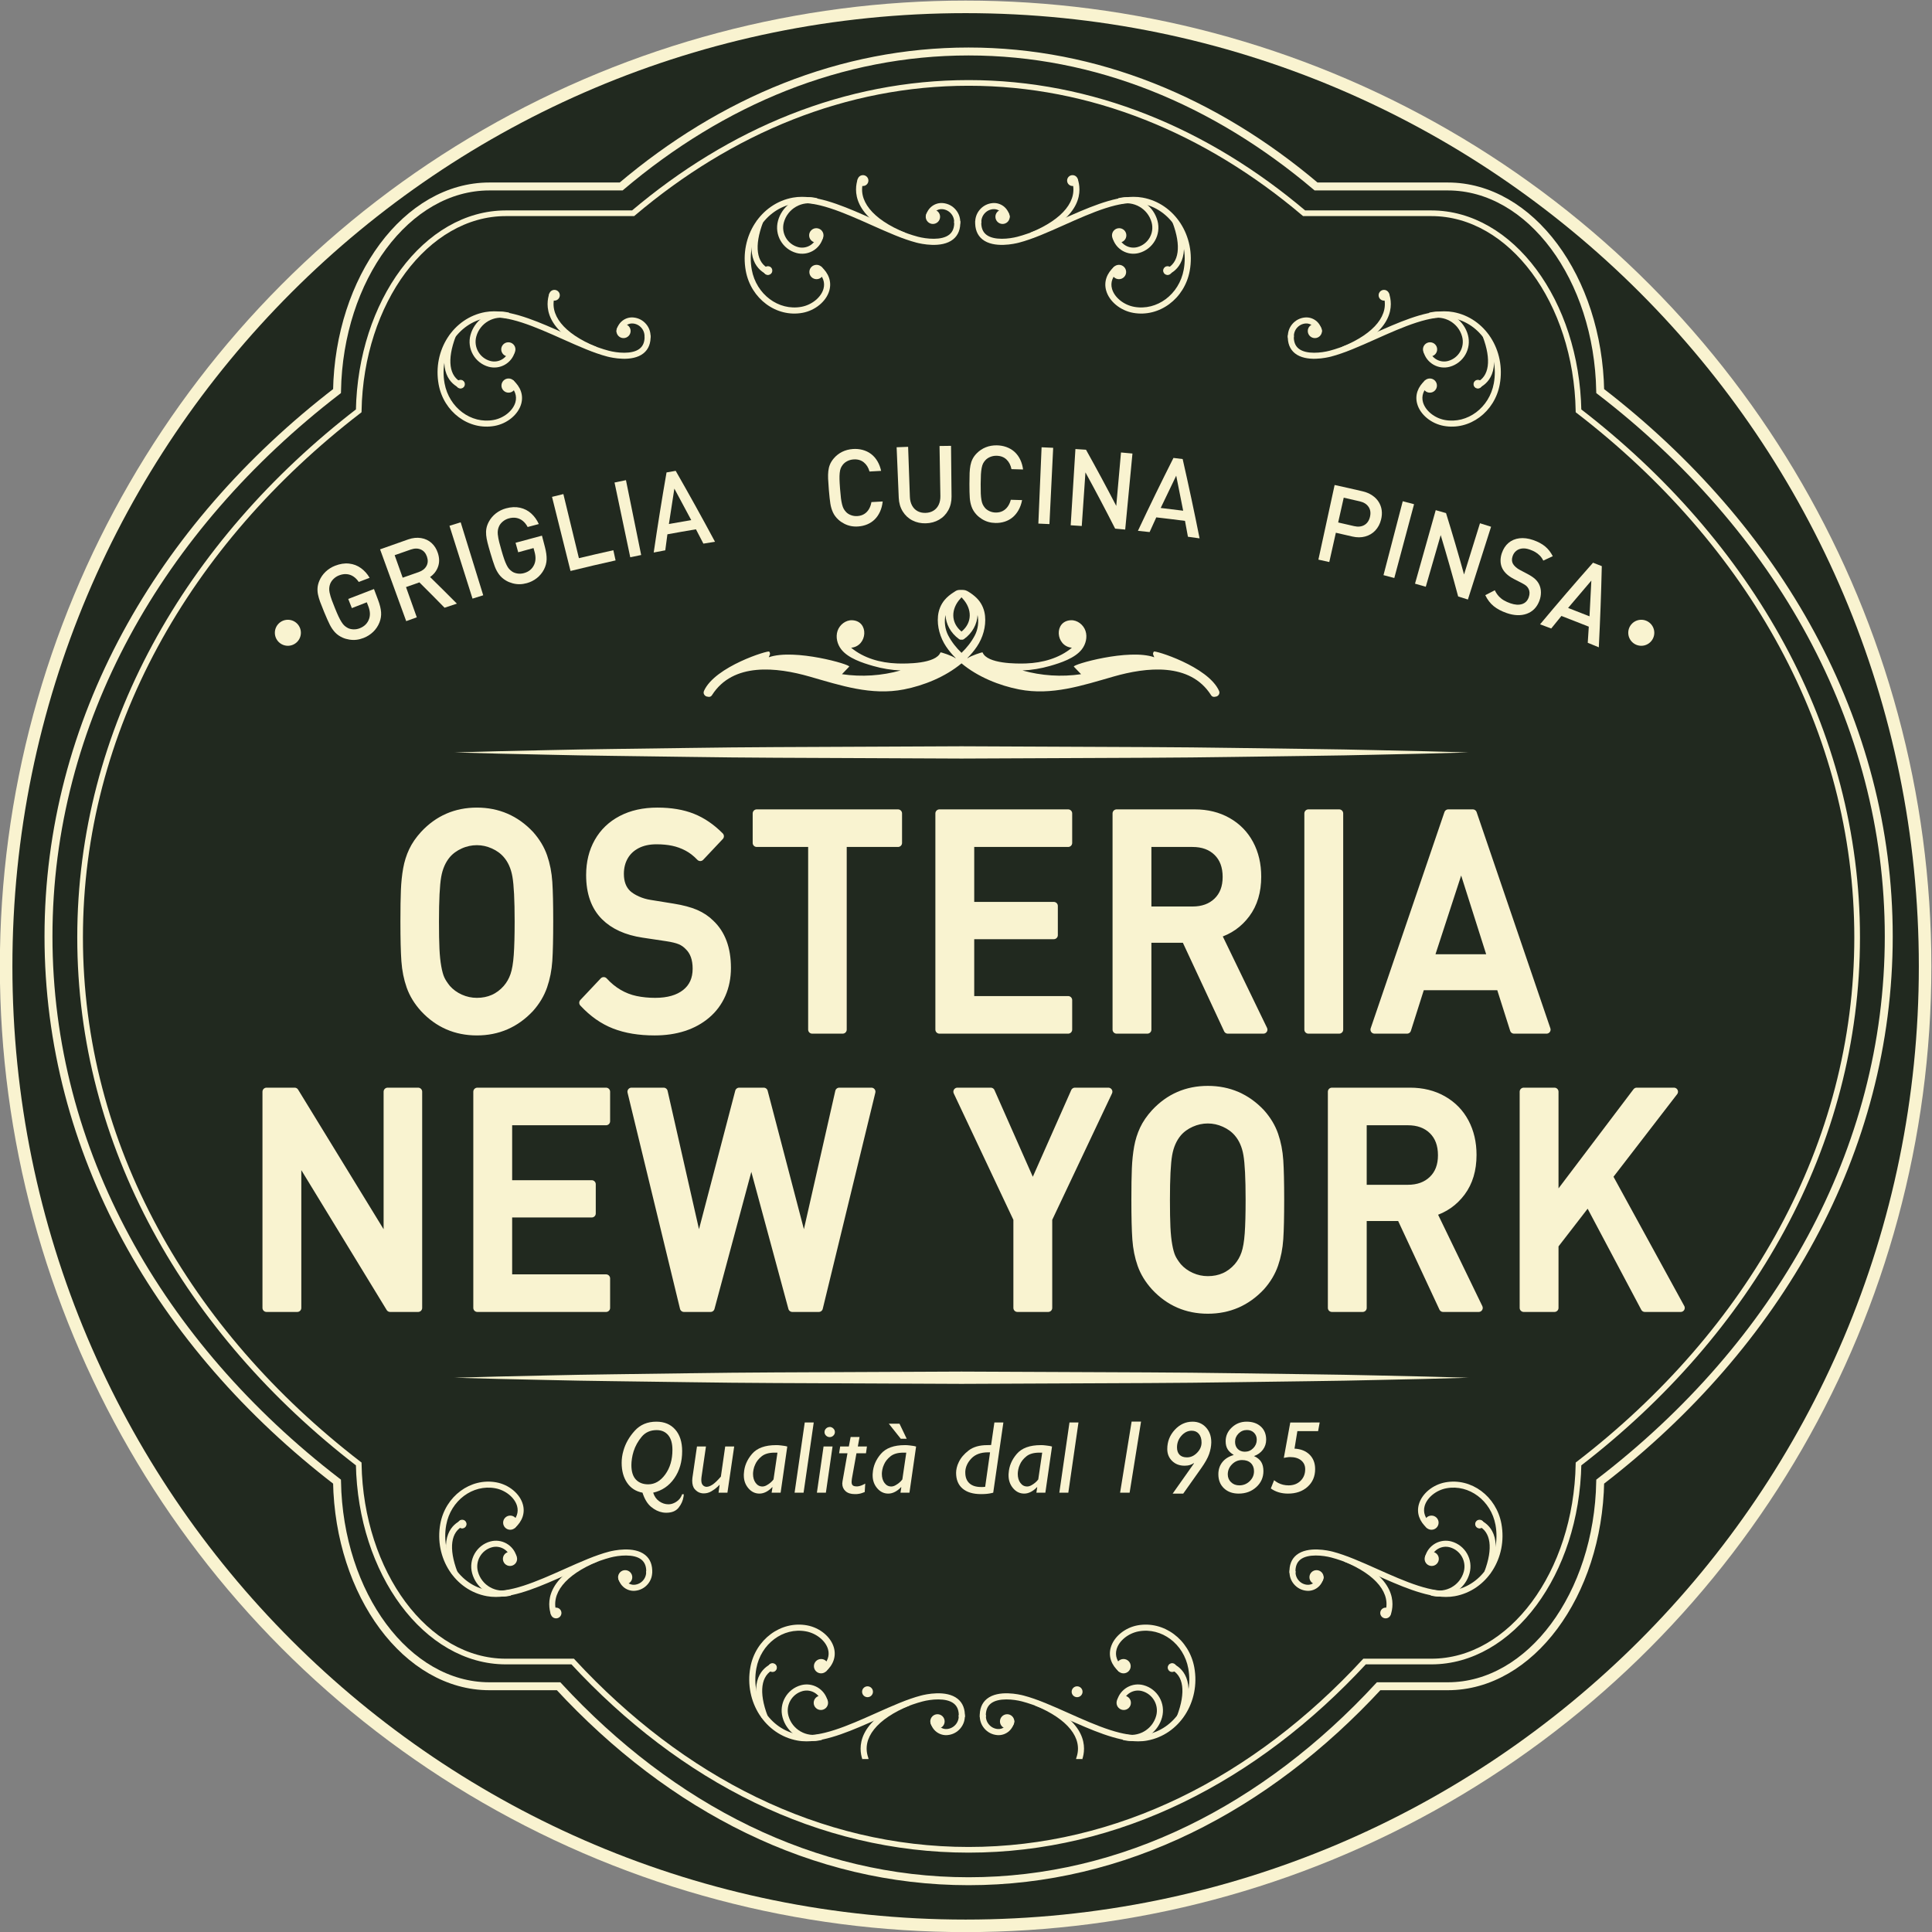 <?xml version="1.0" encoding="UTF-8" standalone="no"?>
<svg
   xmlns:dc="http://purl.org/dc/elements/1.1/"
   xmlns:cc="http://creativecommons.org/ns#"
   xmlns:rdf="http://www.w3.org/1999/02/22-rdf-syntax-ns#"
   xmlns:svg="http://www.w3.org/2000/svg"
   xmlns="http://www.w3.org/2000/svg"
   xmlns:sodipodi="http://sodipodi.sourceforge.net/DTD/sodipodi-0.dtd"
   xmlns:inkscape="http://www.inkscape.org/namespaces/inkscape"
   inkscape:version="1.0 (4035a4fb49, 2020-05-01)"
   sodipodi:docname="logo-osteria-new-york.svg"
   viewBox="0 0 2550.356 2550.356"
   height="2550.356"
   width="2550.356"
   xml:space="preserve"
   id="svg2"
   version="1.1"><rect x="0" y="0" width="2550.356" height="2550.356" fill="#808080" stroke="none"/><defs
     id="defs6"><clipPath
       id="clipPath18"
       clipPathUnits="userSpaceOnUse"><path
         id="path16"
         d="M 0,2696 H 2992 V 0 H 0 Z" /></clipPath></defs><sodipodi:namedview
     inkscape:pagecheckerboard="false"
     inkscape:current-layer="g10"
     inkscape:window-maximized="1"
     inkscape:window-y="-8"
     inkscape:window-x="-8"
     inkscape:cy="1436.7005"
     inkscape:cx="254.75475"
     inkscape:zoom="0.1203413"
     showgrid="false"
     id="namedview4"
     inkscape:window-height="705"
     inkscape:window-width="1366"
     inkscape:pageshadow="2"
     inkscape:pageopacity="0"
     guidetolerance="10"
     gridtolerance="10"
     objecttolerance="10"
     borderopacity="1"
     bordercolor="#666666"
     pagecolor="#ffffff"
     inkscape:document-rotation="0" /><g
     transform="matrix(1.333,0,0,-1.333,-749.736,3078.986)"
     inkscape:label="logo def 2017 doppia linea "
     inkscape:groupmode="layer"
     id="g10"><g
       id="g1447"><circle
         style="opacity:1;fill:#f9f3d0;stroke-width:99.481;paint-order:stroke markers fill"
         id="path1137"
         cx="1518.685"
         cy="-1352.856"
         r="956.384"
         transform="scale(1,-1)" /><g
         transform="matrix(1,0,0,0.999,-1.436801e-5,2.276)"
         id="g12"><g
           id="g14"
           clip-path="url(#clipPath18)"><g
             id="g20"
             transform="translate(2462.65,1351.924)"><path
               d="m 0,0 c 0,-521.859 -422.627,-944.906 -943.966,-944.906 -521.334,0 -943.964,423.047 -943.964,944.906 0,521.853 422.63,944.897 943.964,944.897 C -422.627,944.897 0,521.853 0,0"
               style="fill:#21291f;fill-opacity:1;fill-rule:nonzero;stroke:none"
               id="path22" /></g><g
             id="g24"
             transform="translate(1228.342,872.627)"><path
               d="m 0,0 c 0,6.391 -1.398,11.253 -4.189,14.586 -2.795,3.332 -6.599,4.999 -11.418,4.999 -6.216,0 -11.155,-2.192 -14.822,-6.579 -3.665,-4.388 -6.337,-9.198 -8.012,-14.435 -0.77,-2.447 -1.327,-4.861 -1.675,-7.242 -0.351,-2.381 -0.525,-4.522 -0.525,-6.425 0,-6.393 1.484,-11.17 4.452,-14.332 2.967,-3.162 7.034,-4.743 12.202,-4.743 6.494,0 12.116,3.264 16.864,9.792 C -2.375,-17.85 0,-9.758 0,-0.102 Z m 11.208,-43.963 c 0,-0.408 -0.018,-0.815 -0.052,-1.224 -0.037,-0.408 -0.09,-0.817 -0.157,-1.223 -0.629,-4.014 -2.27,-7.668 -4.923,-10.966 -2.657,-3.299 -6.669,-4.947 -12.047,-4.947 -0.629,0 -1.256,0.017 -1.884,0.051 -0.63,0.035 -1.257,0.12 -1.886,0.255 -3.979,0.681 -7.787,2.535 -11.417,5.558 -3.631,3.027 -6.46,7.701 -8.485,14.026 -6.563,1.224 -11.644,4.489 -15.24,9.793 -3.596,5.304 -5.394,11.9 -5.394,19.787 0,1.905 0.139,3.876 0.419,5.916 0.278,2.041 0.734,4.115 1.36,6.223 2.026,7.14 5.762,13.702 11.208,19.688 5.447,5.982 12.57,8.975 21.37,8.975 7.889,0 14.122,-2.601 18.696,-7.803 4.571,-5.204 6.861,-12.36 6.861,-21.472 0,-10.473 -2.603,-19.448 -7.804,-26.929 -5.203,-7.481 -12.168,-12.206 -20.897,-14.178 1.187,-3.739 3.195,-6.594 6.024,-8.568 2.827,-1.972 5.847,-2.959 9.061,-2.959 0.766,0 1.604,0.086 2.513,0.256 0.906,0.171 1.814,0.46 2.723,0.867 1.675,0.681 3.282,1.733 4.819,3.161 1.534,1.43 2.723,3.333 3.561,5.713 z"
               style="fill:#f9f3d0;fill-opacity:1;fill-rule:nonzero;stroke:none"
               id="path26" /></g><g
             id="g28"
             transform="translate(1282.809,830.194)"><path
               d="m 0,0 h -8.798 l 1.047,7.548 -0.21,0.203 c -0.28,-0.407 -0.594,-0.764 -0.943,-1.07 -0.351,-0.306 -0.699,-0.63 -1.047,-0.97 -1.746,-1.632 -3.771,-3.11 -6.076,-4.437 -2.303,-1.327 -4.783,-1.99 -7.435,-1.99 -0.561,0 -1.118,0.037 -1.677,0.104 -0.559,0.067 -1.153,0.203 -1.782,0.408 -1.954,0.544 -3.77,1.766 -5.447,3.672 -1.674,1.902 -2.511,4.759 -2.511,8.567 0,0.205 0.015,0.392 0.051,0.562 0.034,0.17 0.053,0.357 0.053,0.561 0,0.339 0.017,0.713 0.053,1.122 0.034,0.408 0.085,0.817 0.156,1.224 l 4.399,30.296 h 8.903 l -4.398,-30.194 c -0.072,-0.544 -0.124,-1.072 -0.157,-1.582 -0.036,-0.509 -0.053,-0.969 -0.053,-1.376 0,-2.11 0.367,-3.657 1.1,-4.641 0.732,-0.987 1.552,-1.615 2.46,-1.888 0.28,-0.137 0.56,-0.22 0.838,-0.255 0.279,-0.035 0.56,-0.05 0.84,-0.05 1.744,0 3.733,0.747 5.97,2.244 2.233,1.496 4.956,4.113 8.17,7.854 L -2.201,45.8 h 8.904 z"
               style="fill:#f9f3d0;fill-opacity:1;fill-rule:nonzero;stroke:none"
               id="path30" /></g><g
             id="g32"
             transform="translate(1328.476,843.455)"><path
               d="M 0,0 3.876,26.418 H 2.461 1.047 c -5.517,0 -9.777,-1.208 -12.779,-3.621 -3.002,-2.415 -5.132,-5.085 -6.388,-8.007 -0.838,-1.77 -1.416,-3.503 -1.729,-5.202 -0.314,-1.7 -0.472,-3.096 -0.472,-4.183 0,-3.672 0.873,-6.68 2.619,-9.026 1.746,-2.348 3.982,-3.519 6.704,-3.519 0.628,0 1.31,0.101 2.042,0.305 0.734,0.205 1.448,0.51 2.147,0.918 1.258,0.679 2.497,1.529 3.719,2.55 1.22,1.02 2.252,2.106 3.09,3.264 z m 13.617,32.539 -6.6,-45.8 h -8.902 l 0.838,5.305 -0.209,0.203 c -1.818,-1.974 -3.824,-3.536 -6.023,-4.691 -2.199,-1.157 -4.417,-1.736 -6.653,-1.736 -4.33,0 -7.995,1.769 -10.996,5.305 -3.005,3.536 -4.506,7.785 -4.506,12.75 v 1.07 c 0,0.374 0.034,0.766 0.106,1.174 0.419,6.936 3.106,13.295 8.064,19.073 4.958,5.781 12.885,8.673 23.777,8.673 0.697,0 1.467,-0.019 2.304,-0.052 0.838,-0.036 1.677,-0.119 2.515,-0.255 1.186,-0.138 2.339,-0.29 3.457,-0.459 1.115,-0.171 2.058,-0.392 2.828,-0.663 z"
               style="fill:#f9f3d0;fill-opacity:1;fill-rule:nonzero;stroke:none"
               id="path34" /></g><g
             id="g36"
             transform="translate(1358.224,830.194)"><path
               d="M 0,0 H -8.905 L 1.15,69.565 h 8.904 z"
               style="fill:#f9f3d0;fill-opacity:1;fill-rule:nonzero;stroke:none"
               id="path38" /></g><g
             id="g40"
             transform="translate(1384.093,895.374)"><path
               d="M 0,0 C 1.395,-0.069 2.6,-0.597 3.613,-1.581 4.624,-2.568 5.132,-3.741 5.132,-5.1 5.132,-6.461 4.624,-7.634 3.613,-8.62 2.6,-9.606 1.395,-10.099 0,-10.099 c -1.398,0 -2.602,0.493 -3.614,1.479 -1.012,0.986 -1.519,2.159 -1.519,3.52 0,1.359 0.507,2.532 1.519,3.519 1.012,0.984 2.216,1.478 3.614,1.478 z m -3.772,-65.18 h -8.902 l 6.598,45.8 h 8.904 z"
               style="fill:#f9f3d0;fill-opacity:1;fill-rule:nonzero;stroke:none"
               id="path42" /></g><g
             id="g44"
             transform="translate(1420.018,869.261)"><path
               d="m 0,0 h -9.427 l -4.503,-25.092 c -0.071,-0.68 -0.141,-1.294 -0.21,-1.836 -0.07,-0.545 -0.104,-1.056 -0.104,-1.53 0,-1.632 0.4,-2.772 1.203,-3.418 0.803,-0.647 2.044,-0.969 3.719,-0.969 h 0.839 c 0.277,0 0.591,0.033 0.942,0.103 0.907,0.136 1.901,0.407 2.987,0.816 1.08,0.407 2.354,1.019 3.821,1.836 l -0.523,-8.364 c -1.047,-0.408 -2.027,-0.765 -2.933,-1.071 -0.91,-0.307 -1.817,-0.527 -2.724,-0.663 -0.628,-0.136 -1.274,-0.22 -1.938,-0.256 -0.663,-0.034 -1.379,-0.051 -2.146,-0.051 -4.051,0 -7.141,0.987 -9.271,2.959 -2.13,1.971 -3.194,4.42 -3.194,7.343 v 0.613 c 0,0.203 0.035,0.407 0.105,0.611 0,0.137 0.015,0.306 0.051,0.511 0.035,0.204 0.054,0.407 0.054,0.61 L -18.33,0 h -8.274 l 1.046,6.733 h 8.591 l 1.779,9.383 h 8.8 L -8.064,6.733 h 9.008 z"
               style="fill:#f9f3d0;fill-opacity:1;fill-rule:nonzero;stroke:none"
               id="path46" /></g><g
             id="g48"
             transform="translate(1460.343,883.644)"><path
               d="m 0,0 h -5.864 l -11.837,14.892 h 10.58 z m -4.292,-40.188 3.875,26.417 h -1.415 -1.415 c -5.516,0 -9.777,-1.208 -12.778,-3.621 -3.002,-2.415 -5.133,-5.085 -6.389,-8.006 -0.838,-1.771 -1.416,-3.503 -1.729,-5.203 -0.313,-1.7 -0.47,-3.095 -0.47,-4.182 0,-3.672 0.871,-6.681 2.617,-9.027 1.746,-2.347 3.982,-3.518 6.705,-3.518 0.627,0 1.309,0.1 2.041,0.305 0.734,0.205 1.449,0.509 2.147,0.918 1.259,0.678 2.497,1.529 3.72,2.549 1.219,1.021 2.251,2.107 3.091,3.265 z m 13.615,32.539 -6.599,-45.8 h -8.903 l 0.838,5.304 -0.209,0.204 c -1.818,-1.974 -3.825,-3.537 -6.023,-4.692 -2.198,-1.156 -4.416,-1.735 -6.651,-1.735 -4.332,0 -7.996,1.768 -10.998,5.305 -3.005,3.536 -4.504,7.785 -4.504,12.75 v 1.07 c 0,0.374 0.035,0.765 0.104,1.174 0.419,6.935 3.106,13.295 8.064,19.073 4.958,5.78 12.885,8.673 23.779,8.673 0.696,0 1.466,-0.02 2.302,-0.052 0.839,-0.036 1.677,-0.119 2.515,-0.255 1.187,-0.139 2.339,-0.291 3.457,-0.46 1.116,-0.171 2.06,-0.391 2.828,-0.663 z"
               style="fill:#f9f3d0;fill-opacity:1;fill-rule:nonzero;stroke:none"
               id="path50" /></g><g
             id="g52"
             transform="translate(1538.062,836.109)"><path
               d="M 0,0 4.82,34.07 H 2.515 C -4.469,34 -9.845,31.995 -13.616,28.052 -17.387,24.107 -19.413,19.79 -19.692,15.097 v -0.561 -0.559 c 0,-4.559 1.345,-8.078 4.032,-10.559 2.688,-2.483 6.549,-3.722 11.576,-3.722 h 0.68 0.68 c 0.419,0 0.854,0.015 1.31,0.05 0.453,0.033 0.924,0.084 1.414,0.153 z M 7.961,-5.915 C 7.751,-5.982 7.559,-6.034 7.385,-6.067 7.209,-6.101 7.019,-6.153 6.809,-6.221 5.133,-6.631 3.421,-6.919 1.676,-7.088 c -1.746,-0.169 -3.667,-0.256 -5.76,-0.256 -7.893,0 -13.984,1.819 -18.278,5.457 -4.294,3.637 -6.443,8.858 -6.443,15.658 0,1.497 0.211,3.163 0.63,4.997 0.419,1.837 1.08,3.674 1.991,5.51 1.952,4.214 5.217,8.091 9.792,11.628 4.573,3.535 10.736,5.305 18.486,5.305 l 3.772,0.101 3.247,22.338 h 8.904 z"
               style="fill:#f9f3d0;fill-opacity:1;fill-rule:nonzero;stroke:none"
               id="path54" /></g><g
             id="g56"
             transform="translate(1590.644,843.455)"><path
               d="M 0,0 3.875,26.418 H 2.461 1.048 c -5.517,0 -9.778,-1.208 -12.778,-3.621 -3.005,-2.415 -5.134,-5.085 -6.39,-8.007 -0.839,-1.77 -1.414,-3.503 -1.729,-5.202 -0.315,-1.7 -0.472,-3.096 -0.472,-4.183 0,-3.672 0.874,-6.68 2.62,-9.026 1.743,-2.348 3.98,-3.519 6.703,-3.519 0.628,0 1.309,0.101 2.042,0.305 0.734,0.205 1.45,0.51 2.147,0.918 1.258,0.679 2.496,1.529 3.718,2.55 1.222,1.02 2.254,2.106 3.091,3.264 z m 13.616,32.539 -6.598,-45.8 h -8.905 l 0.84,5.305 -0.209,0.203 c -1.817,-1.974 -3.823,-3.536 -6.023,-4.691 -2.2,-1.157 -4.418,-1.736 -6.651,-1.736 -4.33,0 -7.998,1.769 -11,5.305 -3.002,3.536 -4.503,7.785 -4.503,12.75 v 1.07 c 0,0.374 0.034,0.766 0.105,1.174 0.419,6.936 3.106,13.295 8.066,19.073 4.956,5.781 12.882,8.673 23.775,8.673 0.699,0 1.467,-0.019 2.306,-0.052 0.838,-0.036 1.676,-0.119 2.513,-0.255 1.188,-0.138 2.339,-0.29 3.457,-0.459 1.117,-0.171 2.058,-0.392 2.827,-0.663 z"
               style="fill:#f9f3d0;fill-opacity:1;fill-rule:nonzero;stroke:none"
               id="path58" /></g><g
             id="g60"
             transform="translate(1620.391,830.194)"><path
               d="M 0,0 H -8.903 L 1.15,69.565 h 8.905 z"
               style="fill:#f9f3d0;fill-opacity:1;fill-rule:nonzero;stroke:none"
               id="path62" /></g><g
             id="g64"
             transform="translate(1681.094,830.194)"><path
               d="M 0,0 H -9.426 L 1.991,70.483 h 9.323 z"
               style="fill:#f9f3d0;fill-opacity:1;fill-rule:nonzero;stroke:none"
               id="path66" /></g><g
             id="g68"
             transform="translate(1752.32,879.972)"><path
               d="m 0,0 c 0,3.534 -0.875,6.356 -2.619,8.467 -1.745,2.106 -4.12,3.162 -7.122,3.162 -3.84,0 -7.228,-1.65 -10.161,-4.948 -2.932,-3.299 -4.398,-7.158 -4.398,-11.577 0,-3.129 0.837,-5.56 2.513,-7.294 1.676,-1.733 4.119,-2.601 7.332,-2.601 3.7,0 7.035,1.514 10.003,4.54 C -1.484,-7.228 0,-3.844 0,-0.103 Z m -7.437,-20.707 -0.209,0.204 c -0.629,-0.407 -1.242,-0.749 -1.834,-1.019 -0.594,-0.273 -1.168,-0.511 -1.727,-0.714 -0.838,-0.274 -1.713,-0.477 -2.619,-0.613 -0.908,-0.137 -1.885,-0.204 -2.934,-0.204 -5.027,0 -9.149,1.563 -12.359,4.692 -3.212,3.127 -4.818,7.072 -4.818,11.832 0,7.345 2.478,13.702 7.438,19.074 4.957,5.372 10.821,8.059 17.596,8.059 5.376,0 9.81,-1.903 13.302,-5.711 C 7.89,11.083 9.638,6.222 9.638,0.306 V 0.101 -0.206 C 9.565,-3.742 8.867,-7.464 7.542,-11.374 6.215,-15.284 3.525,-20.095 -0.524,-25.808 L -18.12,-50.696 h -10.476 z"
               style="fill:#f9f3d0;fill-opacity:1;fill-rule:nonzero;stroke:none"
               id="path70" /></g><g
             id="g72"
             transform="translate(1806.996,882.725)"><path
               d="m 0,0 c 0,2.788 -0.908,5.083 -2.723,6.887 -1.818,1.801 -4.156,2.702 -7.017,2.702 -3.214,0 -5.972,-1.158 -8.277,-3.469 -2.302,-2.312 -3.455,-5.065 -3.455,-8.261 0,-2.924 0.89,-5.288 2.67,-7.089 1.781,-1.803 4.139,-2.705 7.071,-2.705 3.21,0 5.97,1.173 8.276,3.52 C -1.152,-6.067 0,-3.298 0,-0.102 Z m -2.723,-31.213 c 0,3.332 -1.048,6 -3.142,8.01 -2.096,2.004 -4.993,3.007 -8.695,3.007 -3.84,0 -7.159,-1.411 -9.95,-4.233 -2.793,-2.822 -4.189,-6.138 -4.189,-9.945 0,-3.13 1.081,-5.73 3.246,-7.804 2.164,-2.074 4.889,-3.111 8.171,-3.111 3.98,0 7.4,1.377 10.265,4.131 2.862,2.756 4.294,6.035 4.294,9.844 z m -0.106,14.996 c 3.282,-1.429 5.674,-3.351 7.175,-5.763 1.501,-2.416 2.254,-5.457 2.254,-9.13 0,-6.324 -2.357,-11.627 -7.072,-15.912 -4.713,-4.285 -10.527,-6.427 -17.438,-6.427 -6.008,0 -10.861,1.751 -14.562,5.254 -3.7,3.501 -5.549,8.142 -5.549,13.924 0,4.691 1.326,8.702 3.979,12.035 2.652,3.332 6.424,5.677 11.313,7.039 -2.865,1.767 -4.922,3.705 -6.181,5.814 -1.256,2.108 -1.885,4.724 -1.885,7.854 0,5.303 2.042,9.859 6.128,13.669 4.085,3.808 8.955,5.712 14.612,5.712 5.866,0 10.561,-1.618 14.087,-4.845 C 7.558,9.776 9.323,5.439 9.323,0 c 0,-3.739 -1.086,-7.055 -3.249,-9.944 -2.164,-2.892 -5.131,-5.017 -8.903,-6.375 z"
               style="fill:#f9f3d0;fill-opacity:1;fill-rule:nonzero;stroke:none"
               id="path74" /></g><g
             id="g76"
             transform="translate(1867.746,891.19)"><path
               d="m 0,0 h -20.529 l -2.828,-17.34 c 6.285,-0.341 11.259,-2.33 14.924,-5.966 3.667,-3.639 5.501,-8.416 5.501,-14.332 0,-7.209 -2.499,-13.057 -7.489,-17.544 -4.994,-4.488 -11.436,-6.733 -19.327,-6.733 -3.35,0 -6.44,0.426 -9.269,1.276 -2.826,0.849 -5.429,2.123 -7.803,3.825 l 3.248,8.16 c 0.697,-0.545 1.377,-1.037 2.042,-1.48 0.662,-0.442 1.309,-0.832 1.938,-1.173 1.605,-0.816 3.263,-1.427 4.975,-1.836 1.71,-0.408 3.509,-0.612 5.395,-0.612 4.818,0 8.761,1.495 11.835,4.489 3.072,2.992 4.609,6.835 4.609,11.527 0,3.672 -1.347,6.594 -4.033,8.772 -2.688,2.175 -6.302,3.263 -10.84,3.263 h -0.995 c -0.316,0 -0.612,-0.034 -0.89,-0.101 -0.63,-0.069 -1.276,-0.153 -1.939,-0.255 -0.664,-0.103 -1.484,-0.254 -2.462,-0.46 l 6.389,35.089 H 1.571 Z"
               style="fill:#f9f3d0;fill-opacity:1;fill-rule:nonzero;stroke:none"
               id="path78" /></g><g
             id="g80"
             transform="translate(1012.6,1563.981)"><path
               d="M 0,0 C 0,0 15.689,0.425 43.146,1.187 70.6,1.673 109.822,2.866 156.886,3.421 203.949,3.922 258.855,5.046 317.687,5.276 376.522,5.537 439.274,5.821 502.025,6.09 564.785,5.821 627.535,5.541 686.367,5.294 745.198,5.087 800.111,3.936 847.163,3.432 894.231,2.89 933.456,1.679 960.912,1.187 988.369,0.43 1004.06,0 1004.06,0 c 0,0 -15.691,-0.432 -43.148,-1.18 C 933.456,-1.67 894.231,-2.888 847.163,-3.426 800.111,-3.927 745.198,-5.079 686.367,-5.287 627.535,-5.534 564.785,-5.812 502.025,-6.083 439.274,-5.812 376.522,-5.528 317.687,-5.274 258.855,-5.04 203.949,-3.916 156.886,-3.413 109.822,-2.864 70.6,-1.664 43.146,-1.18 15.689,-0.425 0,0 0,0"
               style="fill:#f9f3d0;fill-opacity:1;fill-rule:nonzero;stroke:none"
               id="path82" /></g><g
             id="g84"
             transform="translate(1012.6,944.135)"><path
               d="m 0,0 c 0,0 15.689,0.422 43.146,1.18 27.454,0.487 66.676,1.684 113.74,2.235 47.063,0.503 101.969,1.628 160.801,1.856 58.835,0.257 121.587,0.54 184.338,0.813 C 564.785,5.811 627.535,5.537 686.367,5.289 745.198,5.073 800.111,3.932 847.163,3.428 894.231,2.895 933.456,1.672 960.912,1.185 988.369,0.435 1004.06,0 1004.06,0 c 0,0 -15.691,-0.434 -43.148,-1.193 C 933.456,-1.674 894.231,-2.891 847.163,-3.428 800.111,-3.936 745.198,-5.076 686.367,-5.289 627.535,-5.54 564.785,-5.814 502.025,-6.087 439.274,-5.814 376.522,-5.531 317.687,-5.275 258.855,-5.046 203.949,-3.918 156.886,-3.414 109.822,-2.873 70.6,-1.67 43.146,-1.18 15.689,-0.43 0,0 0,0"
               style="fill:#f9f3d0;fill-opacity:1;fill-rule:nonzero;stroke:none"
               id="path86" /></g><g
             id="g88"
             transform="translate(1501.449,1679.984)"><path
               d="M 0,0 C -3.162,6.048 -4.095,13.461 -2.713,20.215 -2.223,11.223 2.32,2.44 10.649,-3.584 c 0.88,-0.646 1.755,-0.792 2.535,-0.623 0.78,-0.169 1.648,-0.023 2.54,0.623 C 24.041,2.44 28.601,11.223 29.07,20.215 30.459,13.461 29.518,6.048 26.371,0 22.991,-6.47 18.437,-12.217 13.184,-17.289 7.926,-12.217 3.371,-6.47 0,0 m 11.86,36.262 c 0.425,0.456 0.885,0.962 1.324,1.506 0.435,-0.544 0.897,-1.05 1.316,-1.506 9.115,-10.038 9.524,-23.64 -1.316,-32.45 -10.832,8.81 -10.436,22.412 -1.324,32.45 m -189.124,-52.329 c -0.167,1.681 -53.8,-14.579 -64.597,-38.975 -1.316,-2.955 1.222,-5.636 3.584,-5.688 1.498,-0.52 3.271,-0.206 4.357,1.501 20.832,32.872 64.381,27.654 96.471,18.464 30.814,-8.825 61.22,-19.117 93.629,-12.784 19.576,3.84 40.863,12.37 57.004,25.832 16.125,-13.462 37.412,-21.992 56.994,-25.832 32.408,-6.333 62.818,3.959 93.634,12.784 32.091,9.19 75.636,14.408 96.477,-18.464 1.075,-1.707 2.858,-2.021 4.359,-1.501 2.352,0.052 4.886,2.733 3.584,5.688 -10.802,24.396 -64.441,40.656 -64.597,38.975 -0.707,-0.912 -1.041,-2.073 -0.595,-3.138 0.334,-0.819 0.673,-1.639 1.021,-2.468 -25.311,8.927 -81.578,-7.279 -79.638,-9.303 2.395,-2.495 4.782,-4.981 7.154,-7.474 -19.559,-2.881 -39.309,-1.529 -58.057,3.703 9.132,0.402 18.235,1.886 27.234,4.472 10.4,2.978 24.641,7.573 31.54,16.451 3.961,5.092 5.701,12.106 3.679,18.236 -2.004,6.133 -8.1,10.939 -14.539,10.633 -16.966,-0.814 -15.252,-25.767 1.049,-27.262 -12.583,-10.448 -29.119,-14.967 -45.233,-15.57 -9.576,-0.36 -38.734,-0.442 -43.217,10.928 -0.199,0.479 -11.892,-3.42 -14.805,-5.751 -0.079,0.056 -0.162,0.128 -0.226,0.179 3.516,3.521 6.705,7.297 9.439,11.373 5.87,8.766 9.108,19.76 8.036,30.334 -0.594,5.876 -2.772,11.363 -6.59,15.913 -2.188,2.609 -4.999,4.883 -7.807,6.816 -1.523,1.025 -3.133,2.048 -4.888,2.671 -1.586,0.566 -5.378,0.519 -7.067,0.323 -1.959,-0.23 -3.191,-1.287 -4.811,-2.321 -3.209,-2.037 -6.392,-4.58 -8.837,-7.489 -3.811,-4.55 -5.991,-10.037 -6.589,-15.913 -1.07,-10.574 2.167,-21.568 8.033,-30.334 2.735,-4.076 5.929,-7.852 9.45,-11.373 -0.084,-0.051 -0.147,-0.123 -0.234,-0.179 -2.913,2.331 -14.627,6.23 -14.8,5.751 -4.478,-11.37 -33.645,-11.288 -43.228,-10.928 -16.115,0.603 -32.65,5.122 -45.236,15.57 16.307,1.495 18.018,26.448 1.063,27.262 -6.44,0.306 -12.538,-4.5 -14.549,-10.633 -2.016,-6.13 -0.274,-13.144 3.681,-18.236 6.897,-8.878 21.138,-13.473 31.547,-16.451 9.003,-2.586 18.1,-4.07 27.235,-4.472 -18.756,-5.232 -38.51,-6.584 -58.068,-3.703 2.396,2.493 4.769,4.979 7.154,7.474 1.951,2.024 -54.325,18.23 -79.629,9.303 0.34,0.829 0.681,1.649 1.015,2.468 0.451,1.065 0.109,2.226 -0.586,3.138"
               style="fill:#f9f3d0;fill-opacity:1;fill-rule:nonzero;stroke:none"
               id="path90" /></g><g
             id="g92"
             transform="translate(860.404,1682.591)"><path
               d="m 0,0 c 0,-7.114 -5.762,-12.894 -12.882,-12.894 -7.12,0 -12.888,5.78 -12.888,12.894 0,7.12 5.768,12.893 12.888,12.893 C -5.762,12.893 0,7.12 0,0"
               style="fill:#f9f3d0;fill-opacity:1;fill-rule:nonzero;stroke:none"
               id="path94" /></g><g
             id="g96"
             transform="translate(2200.678,1682.591)"><path
               d="m 0,0 c 0,-7.114 -5.771,-12.894 -12.883,-12.894 -7.124,0 -12.898,5.78 -12.898,12.894 0,7.12 5.774,12.893 12.898,12.893 C -5.771,12.893 0,7.12 0,0"
               style="fill:#f9f3d0;fill-opacity:1;fill-rule:nonzero;stroke:none"
               id="path98" /></g><g
             id="g100"
             transform="translate(936.861,1715.113)"><path
               d="m 0,0 c 1.731,-4.601 2.718,-8.641 2.969,-12.118 0.25,-3.477 -0.309,-6.88 -1.61,-10.19 -2.793,-7.107 -8.568,-12.569 -15.644,-15.322 -2.353,-0.915 -4.699,-1.538 -7.02,-1.816 -2.32,-0.277 -4.675,-0.226 -7.068,0.149 -2.393,0.374 -4.673,1.016 -6.773,1.951 -3.02,1.346 -5.541,3.133 -7.521,5.275 -1.979,2.141 -3.693,4.644 -5.138,7.512 -1.443,2.867 -3.312,7.067 -5.604,12.601 -1.761,4.253 -3.103,7.652 -4.025,10.192 -0.92,2.54 -1.613,4.933 -2.072,7.178 -0.46,2.244 -0.605,4.46 -0.435,6.646 0.17,2.185 0.751,4.5 1.755,6.922 2.881,6.946 8.645,12.237 15.604,14.953 4.833,1.886 9.48,2.624 13.879,2.131 4.396,-0.494 8.319,-2.001 11.76,-4.513 3.439,-2.511 6.292,-5.715 8.564,-9.598 -4.312,-1.624 -6.466,-2.444 -10.769,-4.099 -1.559,2.324 -3.354,4.149 -5.388,5.475 -2.034,1.324 -4.255,2.084 -6.659,2.276 -2.404,0.193 -4.936,-0.233 -7.586,-1.282 -2.004,-0.792 -3.782,-1.946 -5.329,-3.457 -1.549,-1.512 -2.7,-3.205 -3.39,-5.047 -0.957,-2.549 -1.164,-5.444 -0.548,-8.412 1.068,-5.135 3.189,-10.155 5.139,-15.059 1.47,-3.699 2.751,-6.614 3.725,-8.698 0.975,-2.083 1.971,-3.927 2.986,-5.528 1.015,-1.602 1.977,-2.806 2.887,-3.612 0.91,-0.806 2.067,-1.658 3.405,-2.343 1.661,-0.851 3.656,-1.255 5.722,-1.302 2.067,-0.049 4.098,0.323 6.098,1.114 4.626,1.83 7.681,4.938 9.199,9.328 1.257,3.633 1.016,7.776 -0.767,12.418 l -1.524,3.965 c -4.939,-1.899 -9.871,-3.821 -14.793,-5.768 -1.435,3.631 -2.152,5.447 -3.589,9.078 8.466,3.349 16.959,6.627 25.478,9.835 C -2.449,6.501 -1.633,4.334 0,0"
               style="fill:#f9f3d0;fill-opacity:1;fill-rule:nonzero;stroke:none"
               id="path102" /></g><g
             id="g104"
             transform="translate(985.28,1757.966)"><path
               d="m 0,0 c -1.179,3.503 -3.206,5.893 -6.095,7.157 -2.888,1.265 -6.189,1.264 -9.886,-0.01 -5.353,-1.844 -10.697,-3.717 -16.03,-5.615 2.647,-7.435 5.293,-14.872 7.94,-22.307 5.259,1.872 10.527,3.717 15.804,5.536 3.614,1.245 6.178,3.23 7.705,5.971 C 0.963,-6.527 1.156,-3.438 0,0 m 29.624,-46.496 c -4.889,-1.6 -7.331,-2.41 -12.211,-4.05 -8.248,8.437 -16.553,16.812 -24.918,25.131 -5.309,-1.839 -7.961,-2.77 -13.259,-4.655 3.557,-9.997 7.115,-19.993 10.673,-29.99 -4.198,-1.494 -6.296,-2.248 -10.486,-3.772 -8.624,23.717 -17.248,47.434 -25.871,71.15 9.284,3.357 18.588,6.649 27.916,9.88 4.416,1.519 8.64,1.955 12.654,1.311 4.013,-0.644 7.458,-2.258 10.33,-4.83 2.873,-2.573 4.973,-5.905 6.315,-9.987 1.623,-4.938 1.667,-9.492 0.16,-13.66 -1.508,-4.17 -4.132,-7.536 -7.88,-10.122 8.927,-8.735 17.784,-17.537 26.577,-26.406"
               style="fill:#f9f3d0;fill-opacity:1;fill-rule:nonzero;stroke:none"
               id="path106" /></g><g
             id="g108"
             transform="translate(1040.976,1719.758)"><path
               d="m 0,0 c -4.243,-1.31 -6.364,-1.972 -10.601,-3.312 -7.606,24.063 -15.211,48.126 -22.822,72.187 4.433,1.402 6.652,2.095 11.092,3.466 C -14.886,48.228 -7.442,24.114 0,0"
               style="fill:#f9f3d0;fill-opacity:1;fill-rule:nonzero;stroke:none"
               id="path110" /></g><g
             id="g112"
             transform="translate(1102.061,1767.663)"><path
               d="m 0,0 c 1.242,-4.756 1.807,-8.876 1.7,-12.358 -0.106,-3.482 -1.003,-6.805 -2.622,-9.956 -3.468,-6.747 -9.717,-11.575 -16.996,-13.562 -2.414,-0.659 -4.793,-1.027 -7.109,-1.055 -2.319,-0.028 -4.637,0.273 -6.959,0.901 -2.324,0.628 -4.507,1.509 -6.484,2.663 -2.844,1.66 -5.149,3.705 -6.885,6.045 -1.737,2.339 -3.174,5.01 -4.309,8.014 -1.135,3.003 -2.553,7.376 -4.252,13.119 -1.309,4.415 -2.29,7.934 -2.941,10.556 -0.651,2.623 -1.091,5.074 -1.318,7.355 -0.225,2.278 -0.146,4.495 0.243,6.649 0.389,2.153 1.197,4.39 2.434,6.691 3.535,6.578 9.755,11.231 16.912,13.191 4.96,1.359 9.621,1.598 13.912,0.64 4.291,-0.958 8.009,-2.875 11.151,-5.737 3.14,-2.861 5.63,-6.347 7.48,-10.448 -4.423,-1.156 -6.632,-1.742 -11.049,-2.929 -1.303,2.476 -2.888,4.481 -4.762,6.014 -1.873,1.533 -3.986,2.525 -6.339,2.973 -2.354,0.446 -4.896,0.293 -7.618,-0.466 -2.058,-0.574 -3.929,-1.531 -5.609,-2.868 -1.682,-1.337 -2.988,-2.897 -3.857,-4.653 -1.202,-2.431 -1.7,-5.285 -1.391,-8.3 0.532,-5.219 2.117,-10.431 3.545,-15.512 1.076,-3.832 2.045,-6.866 2.795,-9.041 0.75,-2.174 1.546,-4.112 2.386,-5.812 0.838,-1.699 1.667,-2.998 2.483,-3.897 0.815,-0.898 1.871,-1.868 3.122,-2.691 1.553,-1.022 3.48,-1.637 5.514,-1.905 2.034,-0.269 4.076,-0.115 6.131,0.458 4.75,1.324 8.079,4.088 10.022,8.289 1.61,3.477 1.794,7.62 0.504,12.424 -0.441,1.64 -0.662,2.46 -1.103,4.101 -5.067,-1.362 -10.128,-2.747 -15.183,-4.156 -1.05,3.762 -1.573,5.642 -2.622,9.403 8.695,2.426 17.411,4.78 26.144,7.062 C -1.758,6.721 -1.172,4.481 0,0"
               style="fill:#f9f3d0;fill-opacity:1;fill-rule:nonzero;stroke:none"
               id="path114" /></g><g
             id="g116"
             transform="translate(1172.049,1754.322)"><path
               d="m 0,0 c -14.92,-3.313 -29.793,-6.799 -44.63,-10.464 -6.103,24.487 -12.209,48.975 -18.316,73.462 4.492,1.12 6.739,1.672 11.237,2.761 5.127,-21.18 10.258,-42.36 15.386,-63.54 11.346,2.723 22.714,5.347 34.106,7.874 C -1.33,6.056 -0.887,4.038 0,0"
               style="fill:#f9f3d0;fill-opacity:1;fill-rule:nonzero;stroke:none"
               id="path118" /></g><g
             id="g120"
             transform="translate(1197.385,1759.675)"><path
               d="m 0,0 c -4.325,-0.878 -6.486,-1.324 -10.808,-2.232 -5.188,24.698 -10.379,49.395 -15.569,74.093 4.522,0.95 6.783,1.417 11.311,2.336 C -10.045,49.464 -5.021,24.732 0,0"
               style="fill:#f9f3d0;fill-opacity:1;fill-rule:nonzero;stroke:none"
               id="path122" /></g><g
             id="g124"
             transform="translate(1246.975,1794.284)"><path
               d="M 0,0 C -5.52,10.435 -11.093,20.839 -16.721,31.215 -18.582,19.527 -20.385,7.829 -22.125,-3.879 -14.758,-2.536 -7.383,-1.243 0,0 m 23.536,-21.487 c -4.602,-0.718 -6.903,-1.085 -11.502,-1.836 -2.442,4.741 -4.897,9.478 -7.366,14.206 -9.441,-1.571 -18.862,-3.243 -28.277,-4.96 -0.715,-5.287 -1.415,-10.575 -2.098,-15.867 -4.585,-0.86 -6.876,-1.298 -11.455,-2.191 3.869,26.522 8.103,52.98 12.701,79.385 3.621,0.646 5.433,0.963 9.059,1.589 13.308,-23.262 26.29,-46.698 38.938,-70.326"
               style="fill:#f9f3d0;fill-opacity:1;fill-rule:nonzero;stroke:none"
               id="path126" /></g><g
             id="g128"
             transform="translate(1436.569,1812.751)"><path
               d="m 0,0 c -0.405,-3.77 -1.301,-7.156 -2.681,-10.163 -1.379,-3.007 -3.123,-5.55 -5.232,-7.632 -2.108,-2.081 -4.564,-3.711 -7.371,-4.892 -2.807,-1.179 -5.827,-1.877 -9.07,-2.096 -2.489,-0.167 -4.86,-0.029 -7.114,0.416 -2.254,0.445 -4.445,1.212 -6.572,2.302 -2.128,1.088 -4.069,2.397 -5.756,3.929 -2.426,2.206 -4.252,4.678 -5.467,7.323 -1.215,2.645 -2.073,5.552 -2.57,8.724 -0.498,3.171 -0.998,7.74 -1.496,13.709 -0.382,4.588 -0.627,8.233 -0.733,10.932 -0.105,2.701 -0.041,5.19 0.198,7.468 0.237,2.278 0.76,4.431 1.569,6.459 0.81,2.028 2.042,4.065 3.704,6.054 2.362,2.825 5.192,5.048 8.412,6.657 3.221,1.609 6.795,2.53 10.651,2.808 6.351,0.459 12.887,-1.033 18.018,-4.921 5.347,-4.053 8.558,-10.259 9.945,-16.747 -4.59,-0.237 -6.887,-0.364 -11.475,-0.632 -1.113,3.916 -3.022,6.964 -5.734,9.134 -2.713,2.169 -6.071,3.125 -10.059,2.856 -2.182,-0.146 -4.211,-0.686 -6.077,-1.616 -1.868,-0.929 -3.428,-2.17 -4.63,-3.713 -0.906,-1.163 -1.586,-2.344 -2.043,-3.505 -0.458,-1.16 -0.787,-2.676 -0.984,-4.544 -0.198,-1.869 -0.266,-3.963 -0.207,-6.28 0.058,-2.317 0.242,-5.491 0.55,-9.522 0.307,-3.996 0.607,-7.136 0.899,-9.418 0.292,-2.281 0.676,-4.341 1.149,-6.176 0.473,-1.835 1.016,-3.275 1.626,-4.32 0.612,-1.045 1.441,-2.209 2.488,-3.271 1.303,-1.319 3.051,-2.315 4.971,-2.992 1.919,-0.678 3.934,-0.945 6.043,-0.803 2.604,0.176 4.86,0.859 6.772,2.053 1.912,1.194 3.469,2.812 4.675,4.858 1.205,2.046 2.017,4.36 2.434,6.946 C -6.702,-0.353 -4.468,-0.231 0,0"
               style="fill:#f9f3d0;fill-opacity:1;fill-rule:nonzero;stroke:none"
               id="path130" /></g><g
             id="g132"
             transform="translate(1504.75,1817.742)"><path
               d="m 0,0 c 0.053,-5.124 -1.032,-9.687 -3.23,-13.694 -2.2,-4.009 -5.243,-7.133 -9.131,-9.384 -3.889,-2.251 -8.266,-3.435 -13.152,-3.563 -4.854,-0.127 -9.262,0.829 -13.247,2.874 -3.984,2.047 -7.178,5.007 -9.584,8.895 -2.404,3.888 -3.726,8.388 -3.941,13.507 -0.699,16.705 -1.4,33.41 -2.101,50.115 4.551,0.191 6.827,0.278 11.379,0.439 0.579,-16.523 1.163,-33.047 1.746,-49.57 0.117,-3.319 0.836,-6.193 2.147,-8.622 1.31,-2.43 3.11,-4.273 5.399,-5.534 2.287,-1.262 4.929,-1.851 7.932,-1.773 3.004,0.078 5.619,0.804 7.855,2.185 2.235,1.379 3.952,3.306 5.151,5.784 1.2,2.478 1.777,5.393 1.718,8.748 -0.282,16.531 -0.564,33.063 -0.841,49.594 4.552,0.078 6.83,0.109 11.383,0.156 C -0.346,33.438 -0.174,16.719 0,0"
               style="fill:#f9f3d0;fill-opacity:1;fill-rule:nonzero;stroke:none"
               id="path134" /></g><g
             id="g136"
             transform="translate(1574.609,1814.108)"><path
               d="m 0,0 c -0.719,-3.723 -1.893,-7.022 -3.518,-9.905 -1.626,-2.882 -3.576,-5.27 -5.849,-7.168 -2.276,-1.899 -4.857,-3.318 -7.751,-4.26 -2.894,-0.942 -5.963,-1.385 -9.21,-1.333 -2.494,0.041 -4.841,0.377 -7.049,1.008 -2.209,0.632 -4.325,1.58 -6.353,2.843 -2.03,1.262 -3.856,2.728 -5.408,4.396 -2.231,2.4 -3.842,5.016 -4.832,7.752 -0.989,2.737 -1.601,5.706 -1.833,8.909 -0.231,3.2 -0.346,7.797 -0.343,13.786 0,4.603 0.06,8.255 0.179,10.955 0.12,2.7 0.393,5.175 0.819,7.424 0.427,2.25 1.127,4.353 2.101,6.306 0.976,1.954 2.371,3.88 4.193,5.724 2.587,2.618 5.59,4.598 8.934,5.932 3.342,1.334 6.978,1.955 10.842,1.911 6.367,-0.073 12.75,-2.107 17.537,-6.408 4.99,-4.485 7.668,-10.935 8.51,-17.517 -4.594,0.146 -6.891,0.212 -11.485,0.327 -0.782,3.995 -2.429,7.19 -4.95,9.579 -2.521,2.387 -5.786,3.622 -9.78,3.686 -2.186,0.035 -4.25,-0.332 -6.188,-1.103 -1.938,-0.771 -3.595,-1.877 -4.921,-3.314 -0.999,-1.084 -1.773,-2.204 -2.327,-3.322 -0.552,-1.119 -1.005,-2.602 -1.357,-4.446 -0.354,-1.847 -0.598,-3.928 -0.732,-6.241 -0.135,-2.314 -0.215,-5.493 -0.244,-9.535 -0.028,-4.008 0.008,-7.161 0.109,-9.459 0.101,-2.298 0.309,-4.383 0.629,-6.251 0.317,-1.868 0.739,-3.35 1.26,-4.442 0.522,-1.092 1.249,-2.32 2.204,-3.466 1.188,-1.423 2.845,-2.561 4.702,-3.396 1.855,-0.835 3.839,-1.269 5.951,-1.304 2.607,-0.042 4.912,0.45 6.916,1.48 2.004,1.031 3.69,2.513 5.062,4.452 1.371,1.938 2.373,4.176 3.004,6.719 C -6.706,0.207 -4.471,0.143 0,0"
               style="fill:#f9f3d0;fill-opacity:1;fill-rule:nonzero;stroke:none"
               id="path138" /></g><g
             id="g140"
             transform="translate(1601.689,1790.324)"><path
               d="m 0,0 c -4.388,0.215 -6.58,0.315 -10.969,0.5 1.065,25.214 2.131,50.428 3.199,75.641 4.592,-0.193 6.887,-0.299 11.479,-0.524 C 2.468,50.412 1.235,25.206 0,0"
               style="fill:#f9f3d0;fill-opacity:1;fill-rule:nonzero;stroke:none"
               id="path142" /></g><g
             id="g144"
             transform="translate(1676.719,1784.908)"><path
               d="m 0,0 c -3.984,0.38 -5.979,0.564 -9.963,0.92 -9.512,18.742 -19.314,37.323 -29.4,55.763 -1.217,-17.718 -2.434,-35.435 -3.653,-53.153 -4.383,0.302 -6.575,0.445 -10.96,0.718 1.563,25.187 3.122,50.375 4.685,75.563 4.195,-0.26 6.295,-0.396 10.488,-0.682 10.264,-18.413 20.248,-36.965 29.946,-55.681 1.566,17.655 3.127,35.31 4.698,52.964 C 0.381,76.01 2.65,75.801 7.188,75.368 4.787,50.246 2.395,25.123 0,0"
               style="fill:#f9f3d0;fill-opacity:1;fill-rule:nonzero;stroke:none"
               id="path146" /></g><g
             id="g148"
             transform="translate(1734.127,1803.592)"><path
               d="M 0,0 C -2.234,11.588 -4.533,23.162 -6.888,34.727 -12.064,24.086 -17.184,13.418 -22.246,2.723 -14.825,1.866 -7.409,0.957 0,0 m 16.246,-27.407 c -4.609,0.652 -6.914,0.971 -11.528,1.591 -0.954,5.248 -1.925,10.492 -2.91,15.735 -9.469,1.241 -18.949,2.403 -28.437,3.479 -2.214,-4.853 -4.421,-9.708 -6.609,-14.571 -4.623,0.511 -6.934,0.758 -11.559,1.236 11.394,24.25 23.115,48.333 35.184,72.255 3.644,-0.436 5.467,-0.658 9.109,-1.114 5.94,-26.13 11.529,-52.329 16.75,-78.611"
               style="fill:#f9f3d0;fill-opacity:1;fill-rule:nonzero;stroke:none"
               id="path150" /></g><g
             id="g152"
             transform="translate(1919.107,1797.459)"><path
               d="m 0,0 c 0.93,3.827 0.49,7.116 -1.336,9.866 -1.826,2.749 -4.703,4.591 -8.618,5.509 -5.334,1.251 -10.675,2.479 -16.021,3.678 -1.839,-8.191 -3.677,-16.382 -5.514,-24.574 5.266,-1.182 10.528,-2.388 15.784,-3.623 3.889,-0.912 7.24,-0.568 10.071,1.042 C -2.804,-6.491 -0.922,-3.794 0,0 m 10.992,-2.683 c -1.066,-4.265 -2.965,-7.849 -5.677,-10.76 -2.713,-2.911 -6.057,-4.901 -10.032,-5.984 -3.976,-1.083 -8.23,-1.085 -12.782,-0.015 -5.419,1.271 -10.845,2.519 -16.276,3.737 -2.172,-9.677 -4.343,-19.355 -6.514,-29.033 -4.311,0.968 -6.467,1.444 -10.783,2.382 5.357,24.661 10.713,49.323 16.076,73.983 9.346,-2.03 18.676,-4.139 27.986,-6.328 3.47,-0.816 6.572,-2.152 9.291,-4 2.72,-1.849 4.856,-4.028 6.407,-6.531 1.552,-2.502 2.527,-5.224 2.928,-8.161 0.403,-2.935 0.191,-6.033 -0.624,-9.29"
               style="fill:#f9f3d0;fill-opacity:1;fill-rule:nonzero;stroke:none"
               id="path154" /></g><g
             id="g156"
             transform="translate(1943.208,1736.891)"><path
               d="m 0,0 c -4.278,1.145 -6.42,1.71 -10.704,2.825 6.355,24.423 12.71,48.846 19.07,73.268 4.483,-1.167 6.723,-1.758 11.199,-2.955 C 13.041,48.759 6.52,24.379 0,0"
               style="fill:#f9f3d0;fill-opacity:1;fill-rule:nonzero;stroke:none"
               id="path158" /></g><g
             id="g160"
             transform="translate(2016.092,1715.558)"><path
               d="m 0,0 c -3.855,1.227 -5.783,1.833 -9.645,3.035 -5.453,20.361 -11.213,40.625 -17.287,60.809 -4.927,-17.061 -9.858,-34.121 -14.784,-51.183 -4.262,1.231 -6.393,1.839 -10.659,3.041 6.839,24.292 13.678,48.584 20.518,72.876 4.084,-1.15 6.125,-1.733 10.201,-2.909 C -15.401,65.475 -9.452,45.199 -3.814,24.824 1.439,41.75 6.703,58.675 11.963,75.601 16.361,74.234 18.561,73.542 22.951,72.146 15.3,48.098 7.652,24.048 0,0"
               style="fill:#f9f3d0;fill-opacity:1;fill-rule:nonzero;stroke:none"
               id="path162" /></g><g
             id="g164"
             transform="translate(2086.867,1714.246)"><path
               d="m 0,0 c -1.177,-3.095 -2.801,-5.823 -4.951,-8.008 -2.151,-2.185 -4.682,-3.792 -7.59,-4.825 -2.909,-1.034 -6.018,-1.486 -9.33,-1.362 -3.315,0.124 -6.774,0.812 -10.388,2.063 -5.251,1.817 -9.573,4.1 -12.977,6.877 -3.404,2.777 -6.175,6.4 -8.327,10.879 3.766,1.956 5.655,2.928 9.444,4.863 1.014,-2.164 2.271,-4.082 3.775,-5.758 1.505,-1.676 3.229,-3.082 5.174,-4.222 1.946,-1.139 4.106,-2.117 6.479,-2.939 4.46,-1.543 8.286,-1.811 11.497,-0.783 3.21,1.026 5.436,3.257 6.667,6.708 1.148,3.222 1.004,6.041 -0.153,8.36 -0.547,1.096 -1.27,2.127 -2.219,2.956 -0.95,0.829 -2.399,1.75 -4.347,2.76 -3.144,1.625 -4.718,2.434 -7.871,4.042 -5.438,2.78 -9.293,6.209 -11.439,10.283 -2.493,4.735 -2.325,10.443 -0.616,15.41 1.411,4.105 3.555,7.538 6.549,10.082 2.996,2.543 6.602,4.086 10.818,4.616 4.215,0.531 8.785,-0.048 13.692,-1.75 4.838,-1.677 8.785,-3.797 11.836,-6.34 3.05,-2.542 5.572,-5.768 7.555,-9.67 -3.771,-1.73 -5.653,-2.599 -9.403,-4.351 -0.932,1.913 -2.071,3.56 -3.419,4.937 -1.347,1.377 -2.844,2.547 -4.488,3.509 -1.646,0.962 -3.532,1.812 -5.659,2.548 -2.718,0.942 -5.223,1.272 -7.51,0.994 -2.288,-0.278 -4.234,-1.086 -5.832,-2.423 -1.6,-1.337 -2.764,-3.089 -3.492,-5.25 -0.961,-2.849 -0.828,-5.414 0.421,-7.585 0.603,-1.045 1.542,-2.118 2.758,-3.21 1.217,-1.091 2.576,-2.024 4.08,-2.798 3.049,-1.6 4.573,-2.404 7.612,-4.018 3.051,-1.619 5.451,-3.212 7.197,-4.769 1.746,-1.557 3.087,-3.307 4.047,-5.164 C 2.256,11.501 2.021,5.318 0,0"
               style="fill:#f9f3d0;fill-opacity:1;fill-rule:nonzero;stroke:none"
               id="path166" /></g><g
             id="g168"
             transform="translate(2136.523,1698.895)"><path
               d="M 0,0 C 0.665,11.803 1.271,23.606 1.816,35.416 -5.905,26.421 -13.578,17.387 -21.203,8.311 -14.115,5.59 -7.049,2.818 0,0 m 9.205,-30.713 c -4.375,1.812 -6.562,2.71 -10.947,4.489 0.357,5.33 0.7,10.66 1.027,15.992 -9.008,3.603 -18.041,7.142 -27.099,10.621 -3.377,-4.136 -6.747,-8.28 -10.098,-12.437 -4.416,1.67 -6.625,2.497 -11.05,4.133 17.191,20.611 34.671,40.965 52.446,61.073 3.475,-1.351 5.212,-2.032 8.682,-3.402 -0.621,-26.839 -1.6,-53.658 -2.961,-80.469"
               style="fill:#f9f3d0;fill-opacity:1;fill-rule:nonzero;stroke:none"
               id="path170" /></g><g
             id="g172"
             transform="translate(1076.091,1396.369)"><path
               d="m 0,0 c 0,21.323 -0.751,36.339 -2.254,45.042 -1.504,8.706 -4.67,15.848 -9.495,21.425 -3.465,4.012 -7.857,7.212 -13.185,9.609 -5.329,2.397 -10.818,3.595 -16.465,3.595 -5.739,0 -11.272,-1.198 -16.601,-3.595 -5.328,-2.397 -9.725,-5.597 -13.185,-9.609 -4.83,-5.773 -7.993,-12.961 -9.495,-21.57 -1.503,-8.608 -2.255,-23.574 -2.255,-44.897 0,-11.347 0.159,-20.419 0.478,-27.218 0.318,-6.799 0.933,-12.741 1.845,-17.826 0.909,-5.088 2.002,-9.051 3.28,-11.887 1.273,-2.836 3.322,-6.015 6.147,-9.536 3.642,-4.108 8.083,-7.336 13.322,-9.683 5.237,-2.347 10.725,-3.521 16.464,-3.521 12.024,0 21.906,4.4 29.65,13.204 3.278,3.816 5.759,8.168 7.445,13.059 1.686,4.89 2.823,11.543 3.416,19.954 C -0.297,-25.042 0,-13.891 0,0 m 30.195,0.064 c 0,-16.947 -0.297,-29.897 -0.886,-38.858 -0.594,-8.963 -2.255,-17.385 -4.989,-25.267 -2.732,-7.886 -7.104,-15.205 -13.116,-21.963 -14.301,-15.267 -31.836,-22.899 -52.603,-22.899 -20.768,0 -38.211,7.595 -52.33,22.785 -6.196,6.857 -10.657,14.159 -13.39,21.903 -2.732,7.737 -4.418,16.143 -5.055,25.209 -0.639,9.062 -0.958,22.072 -0.958,39.026 0,13.032 0.159,23.373 0.481,31.017 0.317,7.642 1.045,14.648 2.185,21.02 1.139,6.367 3.005,12.321 5.601,17.859 2.596,5.536 6.306,10.951 11.136,16.243 14.119,15.19 31.562,22.784 52.33,22.784 20.767,0 38.302,-7.591 52.603,-22.771 6.102,-6.857 10.496,-14.178 13.186,-21.964 2.683,-7.785 4.325,-16.186 4.919,-25.195 0.589,-9.01 0.886,-21.988 0.886,-38.929"
               style="fill:#f9f3d0;fill-opacity:1;fill-rule:nonzero;stroke:#f9f3d0;stroke-width:8;stroke-linecap:round;stroke-linejoin:round;stroke-miterlimit:10;stroke-dasharray:none;stroke-opacity:1"
               id="path174" /></g><g
             id="g176"
             transform="translate(1282.288,1350.362)"><path
               d="m 0,0 c 0,-9.507 -1.732,-18.203 -5.191,-26.092 -3.462,-7.893 -8.452,-14.606 -14.962,-20.138 -6.514,-5.541 -14.097,-9.705 -22.749,-12.496 -8.654,-2.794 -18.218,-4.19 -28.693,-4.19 -15.212,0 -28.443,2.191 -39.691,6.573 -11.25,4.383 -21.566,11.648 -30.946,21.793 l 20.221,21.466 c 4.46,-4.902 9.359,-8.919 14.688,-12.054 5.328,-3.138 10.999,-5.343 17.01,-6.616 6.013,-1.273 12.434,-1.91 19.264,-1.91 12.845,0 22.906,2.885 30.197,8.656 7.286,5.771 10.929,13.84 10.929,24.211 0,9.684 -2.643,17.068 -7.923,22.156 -2.372,2.541 -5.125,4.473 -8.266,5.795 -3.145,1.321 -7.631,2.42 -13.458,3.301 l -23.502,3.527 c -16.213,2.451 -28.828,8.179 -37.845,17.196 -9.658,9.695 -14.484,23.317 -14.484,40.854 0,12.443 2.686,23.412 8.06,32.918 5.374,9.503 13.07,16.875 23.092,22.117 10.02,5.242 21.813,7.863 35.388,7.863 13.389,0 24.956,-1.946 34.703,-5.837 9.745,-3.891 18.808,-10.074 27.189,-18.543 L -26.37,109.949 c -4.009,4.212 -8.289,7.521 -12.843,9.923 -4.557,2.399 -9.291,4.116 -14.21,5.144 -4.918,1.03 -10.34,1.545 -16.259,1.545 -7.562,0 -14.074,-1.422 -19.538,-4.256 -5.466,-2.838 -9.633,-6.775 -12.501,-11.811 -2.871,-5.039 -4.305,-10.786 -4.305,-17.242 0,-8.509 2.504,-15.16 7.517,-19.954 2.457,-2.25 5.691,-4.278 9.698,-6.09 4.008,-1.811 8.244,-3.056 12.708,-3.741 l 22.68,-3.668 c 9.108,-1.469 16.554,-3.447 22.338,-5.944 5.785,-2.492 10.727,-5.794 14.827,-9.902 C -5.42,33.761 0,19.109 0,0"
               style="fill:#f9f3d0;fill-opacity:1;fill-rule:nonzero;stroke:#f9f3d0;stroke-width:8;stroke-linecap:round;stroke-linejoin:round;stroke-miterlimit:10;stroke-dasharray:none;stroke-opacity:1"
               id="path178" /></g><g
             id="g180"
             transform="translate(1451.731,1474.276)"><path
               d="M 0,0 H -54.788 V -185.065 H -84.985 V 0 h -54.926 V 29.251 H 0 Z"
               style="fill:#f9f3d0;fill-opacity:1;fill-rule:nonzero;stroke:none"
               id="path182" /></g><g
             id="g184"
             transform="translate(1451.731,1474.276)"><path
               d="M 0,0 H -54.788 V -185.065 H -84.985 V 0 h -54.926 V 29.251 H 0 Z"
               style="fill:none;stroke:#f9f3d0;stroke-width:8;stroke-linecap:round;stroke-linejoin:round;stroke-miterlimit:10;stroke-dasharray:none;stroke-opacity:1"
               id="path186" /></g><g
             id="g188"
             transform="translate(1620.218,1289.211)"><path
               d="M 0,0 H -127.476 V 214.316 H 0 v -29.251 h -97.008 v -62.473 h 82.799 V 93.635 H -97.008 V 29.251 H 0 Z"
               style="fill:#f9f3d0;fill-opacity:1;fill-rule:nonzero;stroke:none"
               id="path190" /></g><g
             id="g192"
             transform="translate(1620.218,1289.211)"><path
               d="M 0,0 H -127.476 V 214.316 H 0 v -29.251 h -97.008 v -62.473 h 82.799 V 93.635 H -97.008 V 29.251 H 0 Z"
               style="fill:none;stroke:#f9f3d0;stroke-width:8;stroke-linecap:round;stroke-linejoin:round;stroke-miterlimit:10;stroke-dasharray:none;stroke-opacity:1"
               id="path194" /></g><g
             id="g196"
             transform="translate(1777.228,1440.54)"><path
               d="m 0,0 c 0,10.462 -3.074,18.701 -9.222,24.713 -6.149,6.013 -14.37,9.023 -24.663,9.023 h -44.678 v -67.029 h 44.678 c 10.201,0 18.399,2.982 24.593,8.946 C -3.098,-18.382 0,-10.267 0,0 M 36.344,-151.329 H 1.093 l -41.947,90.107 h -37.709 v -90.107 h -30.468 V 62.987 h 77.408 c 12.217,0 23.046,-2.672 32.479,-8.019 9.438,-5.349 16.688,-12.753 21.747,-22.22 5.059,-9.468 7.591,-20.28 7.591,-32.444 0,-14.716 -3.668,-27.004 -10.998,-36.862 -7.335,-9.858 -16.874,-16.554 -28.624,-20.087 z"
               style="fill:#f9f3d0;fill-opacity:1;fill-rule:nonzero;stroke:none"
               id="path198" /></g><g
             id="g200"
             transform="translate(1777.228,1440.54)"><path
               d="m 0,0 c 0,10.462 -3.074,18.701 -9.222,24.713 -6.149,6.013 -14.37,9.023 -24.663,9.023 h -44.678 v -67.029 h 44.678 c 10.201,0 18.399,2.982 24.593,8.946 C -3.098,-18.382 0,-10.267 0,0 M 36.344,-151.329 H 1.093 l -41.947,90.107 h -37.709 v -90.107 h -30.468 V 62.987 h 77.408 c 12.217,0 23.046,-2.672 32.479,-8.019 9.438,-5.349 16.688,-12.753 21.747,-22.22 5.059,-9.468 7.591,-20.28 7.591,-32.444 0,-14.716 -3.668,-27.004 -10.998,-36.862 -7.335,-9.858 -16.874,-16.554 -28.624,-20.087 z"
               style="fill:none;stroke:#f9f3d0;stroke-width:8;stroke-linecap:round;stroke-linejoin:round;stroke-miterlimit:10;stroke-dasharray:none;stroke-opacity:1"
               id="path202" /></g><path
             d="m 1888.604,1289.211 h -30.47 v 214.316 h 30.47 z"
             style="fill:#f9f3d0;fill-opacity:1;fill-rule:nonzero;stroke:#f9f3d0;stroke-width:8;stroke-linecap:round;stroke-linejoin:round;stroke-miterlimit:10;stroke-dasharray:none;stroke-opacity:1"
             id="path204" /><g
             id="g206"
             transform="translate(2039.646,1359.915)"><path
               d="M 0,0 -30.17,95.104 -61.162,0 Z M 54.336,-70.704 H 22.116 L 8.462,-27.635 h -78.635 l -13.651,-43.069 h -32.22 l 73.041,214.316 h 24.297 z"
               style="fill:#f9f3d0;fill-opacity:1;fill-rule:nonzero;stroke:none"
               id="path208" /></g><g
             id="g210"
             transform="translate(2039.646,1359.915)"><path
               d="M 0,0 -30.17,95.104 -61.162,0 Z M 54.336,-70.704 H 22.116 L 8.462,-27.635 h -78.635 l -13.651,-43.069 h -32.22 l 73.041,214.316 h 24.297 z"
               style="fill:none;stroke:#f9f3d0;stroke-width:8;stroke-linecap:round;stroke-linejoin:round;stroke-miterlimit:10;stroke-dasharray:none;stroke-opacity:1"
               id="path212" /></g><g
             id="g214"
             transform="translate(976.52,1013.344)"><path
               d="m 0,0 h -27.735 l -91.953,150.815 V 0 h -30.469 v 214.316 h 27.863 L -30.195,63.795 V 214.316 H 0 Z"
               style="fill:#f9f3d0;fill-opacity:1;fill-rule:nonzero;stroke:none"
               id="path216" /></g><g
             id="g218"
             transform="translate(976.52,1013.344)"><path
               d="m 0,0 h -27.735 l -91.953,150.815 V 0 h -30.469 v 214.316 h 27.863 L -30.195,63.795 V 214.316 H 0 Z"
               style="fill:none;stroke:#f9f3d0;stroke-width:8;stroke-linecap:round;stroke-linejoin:round;stroke-miterlimit:10;stroke-dasharray:none;stroke-opacity:1"
               id="path220" /></g><g
             id="g222"
             transform="translate(1162.635,1013.344)"><path
               d="M 0,0 H -127.479 V 214.316 H 0 v -29.252 h -97.009 v -62.472 h 82.798 V 93.636 H -97.009 V 29.251 H 0 Z"
               style="fill:#f9f3d0;fill-opacity:1;fill-rule:nonzero;stroke:none"
               id="path224" /></g><g
             id="g226"
             transform="translate(1162.635,1013.344)"><path
               d="M 0,0 H -127.479 V 214.316 H 0 v -29.252 h -97.009 v -62.472 h 82.798 V 93.636 H -97.009 V 29.251 H 0 Z"
               style="fill:none;stroke:#f9f3d0;stroke-width:8;stroke-linecap:round;stroke-linejoin:round;stroke-miterlimit:10;stroke-dasharray:none;stroke-opacity:1"
               id="path228" /></g><g
             id="g230"
             transform="translate(1425.396,1227.661)"><path
               d="m 0,0 -52.086,-214.317 h -26.247 l -40.605,150.226 -40.33,-150.226 h -26.383 L -237.602,0 h 31.856 L -171.023,-153.169 -130.966,0 h 24.331 L -66.577,-153.169 -31.853,0 Z"
               style="fill:#f9f3d0;fill-opacity:1;fill-rule:nonzero;stroke:none"
               id="path232" /></g><g
             id="g234"
             transform="translate(1425.396,1227.661)"><path
               d="m 0,0 -52.086,-214.317 h -26.247 l -40.605,150.226 -40.33,-150.226 h -26.383 L -237.602,0 h 31.856 L -171.023,-153.169 -130.966,0 h 24.331 L -66.577,-153.169 -31.853,0 Z"
               style="fill:none;stroke:#f9f3d0;stroke-width:8;stroke-linecap:round;stroke-linejoin:round;stroke-miterlimit:10;stroke-dasharray:none;stroke-opacity:1"
               id="path236" /></g><g
             id="g238"
             transform="translate(1660.033,1227.661)"><path
               d="m 0,0 -59.573,-126.122 v -88.195 h -30.468 v 88.195 L -149.476,0 h 33.036 L -74.807,-94.224 -33.096,0 Z"
               style="fill:#f9f3d0;fill-opacity:1;fill-rule:nonzero;stroke:none"
               id="path240" /></g><g
             id="g242"
             transform="translate(1660.033,1227.661)"><path
               d="m 0,0 -59.573,-126.122 v -88.195 h -30.468 v 88.195 L -149.476,0 h 33.036 L -74.807,-94.224 -33.096,0 Z"
               style="fill:none;stroke:#f9f3d0;stroke-width:8;stroke-linecap:round;stroke-linejoin:round;stroke-miterlimit:10;stroke-dasharray:none;stroke-opacity:1"
               id="path244" /></g><g
             id="g246"
             transform="translate(1799.964,1120.502)"><path
               d="m 0,0 c 0,21.323 -0.751,36.339 -2.252,45.042 -1.504,8.706 -4.67,15.848 -9.497,21.425 -3.464,4.012 -7.855,7.211 -13.186,9.609 -5.329,2.396 -10.817,3.595 -16.463,3.595 -5.738,0 -11.272,-1.199 -16.6,-3.595 -5.329,-2.398 -9.724,-5.597 -13.186,-9.609 -4.829,-5.773 -7.993,-12.962 -9.496,-21.57 -1.503,-8.608 -2.255,-23.574 -2.255,-44.897 0,-11.348 0.158,-20.42 0.477,-27.218 0.321,-6.798 0.936,-12.741 1.848,-17.826 0.908,-5.089 2.001,-9.051 3.277,-11.887 1.275,-2.836 3.325,-6.015 6.149,-9.536 3.643,-4.108 8.082,-7.336 13.323,-9.683 5.234,-2.347 10.725,-3.52 16.463,-3.52 12.023,0 21.906,4.399 29.649,13.203 3.279,3.815 5.758,8.168 7.446,13.059 1.684,4.89 2.823,11.543 3.416,19.955 C -0.295,-25.043 0,-13.891 0,0 m 30.197,0.064 c 0,-16.947 -0.299,-29.897 -0.889,-38.858 -0.594,-8.963 -2.255,-17.385 -4.986,-25.266 -2.732,-7.887 -7.105,-15.206 -13.117,-21.964 -14.302,-15.267 -31.837,-22.899 -52.603,-22.899 -20.767,0 -38.213,7.594 -52.331,22.785 -6.194,6.856 -10.656,14.159 -13.389,21.903 -2.733,7.737 -4.42,16.144 -5.055,25.208 -0.639,9.063 -0.958,22.072 -0.958,39.027 0,13.032 0.159,23.372 0.479,31.016 0.319,7.642 1.048,14.649 2.187,21.021 1.137,6.367 3.006,12.321 5.601,17.859 2.596,5.536 6.308,10.951 11.135,16.243 14.118,15.189 31.564,22.783 52.331,22.783 20.766,0 38.301,-7.591 52.603,-22.77 6.102,-6.857 10.498,-14.178 13.185,-21.964 2.685,-7.786 4.324,-16.186 4.918,-25.195 0.59,-9.01 0.889,-21.988 0.889,-38.929"
               style="fill:#f9f3d0;fill-opacity:1;fill-rule:nonzero;stroke:#f9f3d0;stroke-width:8;stroke-linecap:round;stroke-linejoin:round;stroke-miterlimit:10;stroke-dasharray:none;stroke-opacity:1"
               id="path248" /></g><g
             id="g250"
             transform="translate(1990.448,1164.673)"><path
               d="m 0,0 c 0,10.462 -3.074,18.701 -9.221,24.713 -6.149,6.013 -14.371,9.022 -24.665,9.022 h -44.677 v -67.029 h 44.677 c 10.203,0 18.401,2.983 24.595,8.947 C -3.097,-18.383 0,-10.267 0,0 M 36.345,-151.329 H 1.091 l -41.945,90.106 h -37.709 v -90.106 h -30.469 V 62.987 h 77.412 c 12.215,0 23.041,-2.673 32.478,-8.018 9.435,-5.35 16.686,-12.754 21.745,-22.221 5.06,-9.468 7.592,-20.28 7.592,-32.444 0,-14.716 -3.668,-27.004 -10.998,-36.862 -7.333,-9.858 -16.875,-16.555 -28.625,-20.087 z"
               style="fill:#f9f3d0;fill-opacity:1;fill-rule:nonzero;stroke:none"
               id="path252" /></g><g
             id="g254"
             transform="translate(1990.448,1164.673)"><path
               d="m 0,0 c 0,10.462 -3.074,18.701 -9.221,24.713 -6.149,6.013 -14.371,9.022 -24.665,9.022 h -44.677 v -67.029 h 44.677 c 10.203,0 18.401,2.983 24.595,8.947 C -3.097,-18.383 0,-10.267 0,0 M 36.345,-151.329 H 1.091 l -41.945,90.106 h -37.709 v -90.106 h -30.469 V 62.987 h 77.412 c 12.215,0 23.041,-2.673 32.478,-8.018 9.435,-5.35 16.686,-12.754 21.745,-22.221 5.06,-9.468 7.592,-20.28 7.592,-32.444 0,-14.716 -3.668,-27.004 -10.998,-36.862 -7.333,-9.858 -16.875,-16.555 -28.625,-20.087 z"
               style="fill:none;stroke:#f9f3d0;stroke-width:8;stroke-linecap:round;stroke-linejoin:round;stroke-miterlimit:10;stroke-dasharray:none;stroke-opacity:1"
               id="path256" /></g><g
             id="g258"
             transform="translate(2226.842,1013.344)"><path
               d="M 0,0 H -35.524 L -91.543,105.688 -125.018,62.324 V 0 h -30.469 v 214.316 h 30.469 V 106.568 l 81.431,107.748 h 36.892 l -64.627,-83.932 z"
               style="fill:#f9f3d0;fill-opacity:1;fill-rule:nonzero;stroke:none"
               id="path260" /></g><g
             id="g262"
             transform="translate(2226.842,1013.344)"><path
               d="M 0,0 H -35.524 L -91.543,105.688 -125.018,62.324 V 0 h -30.469 v 214.316 h 30.469 V 106.568 l 81.431,107.748 h 36.892 l -64.627,-83.932 z"
               style="fill:none;stroke:#f9f3d0;stroke-width:8;stroke-linecap:round;stroke-linejoin:round;stroke-miterlimit:10;stroke-dasharray:none;stroke-opacity:1"
               id="path264" /></g><g
             id="g266"
             transform="translate(2432.863,1381.642)"><path
               d="m 0,0 c 0,212.981 -109.818,405.003 -285.742,540.527 -2.072,112.052 -69.154,202.838 -150.9,202.838 h -130.497 c -100.103,84.834 -217.954,133.804 -344.07,133.804 -126.146,0 -243.969,-48.97 -344.075,-133.804 h -130.491 c -81.752,0 -148.818,-90.786 -150.896,-202.838 C -1712.587,405.003 -1822.403,212.981 -1822.403,0 c 0,-212.964 109.816,-404.993 285.732,-540.507 2.078,-112.049 69.144,-202.832 150.896,-202.832 h 68.52 c 111.839,-121.07 252.816,-193.279 406.046,-193.279 153.217,0 294.221,72.209 406.039,193.279 h 68.528 c 81.746,0 148.828,90.783 150.9,202.832 C -109.818,-404.993 0,-212.964 0,0 Z"
               style="fill:none;stroke:#f9f3d0;stroke-width:7.864;stroke-linecap:butt;stroke-linejoin:miter;stroke-miterlimit:10;stroke-dasharray:none;stroke-opacity:1"
               id="path268" /></g><g
             id="g270"
             transform="translate(2401.557,1380.622)"><path
               d="m 0,0 c 0,205.666 -106.047,391.078 -275.917,521.961 -2.018,108.201 -66.78,195.867 -145.72,195.867 h -126.019 c -96.65,81.923 -210.461,129.201 -332.246,129.201 -121.809,0 -235.584,-47.278 -332.241,-129.201 h -126.029 c -78.932,0 -143.708,-87.666 -145.706,-195.867 C -1653.742,391.078 -1759.795,205.666 -1759.795,0 c 0,-205.643 106.053,-391.073 275.917,-521.954 1.998,-108.177 66.774,-195.867 145.706,-195.867 h 66.169 c 108.001,-116.904 244.135,-186.627 392.101,-186.627 147.959,0 284.101,69.723 392.098,186.627 h 66.167 c 78.94,0 143.702,87.69 145.72,195.867 C -106.047,-391.073 0,-205.643 0,0 Z"
               style="fill:none;stroke:#f9f3d0;stroke-width:5.617;stroke-linecap:butt;stroke-linejoin:miter;stroke-miterlimit:10;stroke-dasharray:none;stroke-opacity:1"
               id="path272" /></g><g
             id="g274"
             transform="translate(1053.414,726.842)"><path
               d="m 0,0 c -3.049,0 -5.979,0.226 -8.826,0.747 -31.566,5.74 -52.253,37.896 -46.115,71.678 4.984,27.349 29.864,45.842 55.42,41.16 12.555,-2.273 23.402,-11.281 26.333,-21.886 2.375,-8.487 -0.501,-16.826 -8.096,-23.516 l -3.927,4.461 c 5.871,5.171 8.038,11.207 6.293,17.441 C 18.748,98.46 9.645,105.87 -0.566,107.728 -22.923,111.789 -44.683,95.487 -49.073,71.38 -54.639,40.795 -36.084,11.759 -7.746,6.612 c 20.392,-3.705 48.433,8.805 75.557,20.94 15.861,7.09 30.849,13.785 44.244,17.304 4.031,1.045 24.648,5.849 35.912,-3.276 4.982,-4.044 7.323,-10.065 6.955,-17.946 l -5.947,0.299 c 0.283,5.927 -1.269,10.207 -4.752,13.021 -7.491,6.07 -22.791,4.192 -30.645,2.131 C 100.627,35.692 85.883,29.114 70.24,22.116 45.863,11.217 20.736,0 0,0"
               style="fill:#f9f3d0;fill-opacity:1;fill-rule:nonzero;stroke:none"
               id="path276" /></g><g
             id="g278"
             transform="translate(1189.967,732.878)"><path
               d="m 0,0 c -7.93,0 -14.705,6.113 -15.395,14.171 l 5.928,0.52 c 0.451,-5.232 5.082,-9.112 10.311,-8.67 3.355,0.288 6.404,1.854 8.589,4.458 2.167,2.572 3.2,5.869 2.926,9.232 l 5.928,0.504 C 18.699,15.255 17.193,10.447 13.988,6.639 10.795,2.838 6.318,0.503 1.355,0.073 0.892,0.043 0.453,0 0,0"
               style="fill:#f9f3d0;fill-opacity:1;fill-rule:nonzero;stroke:none"
               id="path280" /></g><g
             id="g282"
             transform="translate(1074.753,800.465)"><path
               d="m 0,0 c 0,-3.909 -3.161,-7.037 -7.036,-7.037 -3.874,0 -7.029,3.128 -7.029,7.037 0,3.862 3.155,7.007 7.029,7.007 C -3.161,7.007 0,3.862 0,0"
               style="fill:#f9f3d0;fill-opacity:1;fill-rule:nonzero;stroke:none"
               id="path284" /></g><g
             id="g286"
             transform="translate(1074.525,764.556)"><path
               d="m 0,0 c 0,-3.892 -3.135,-7.021 -7.022,-7.021 -3.888,0 -7.035,3.129 -7.035,7.021 0,3.9 3.147,7.038 7.035,7.038 C -3.135,7.038 0,3.9 0,0"
               style="fill:#f9f3d0;fill-opacity:1;fill-rule:nonzero;stroke:none"
               id="path288" /></g><g
             id="g290"
             transform="translate(1188.58,746.346)"><path
               d="m 0,0 c 0,-3.866 -3.143,-6.995 -7.028,-6.995 -3.881,0 -7.021,3.129 -7.021,6.995 0,3.897 3.14,7.042 7.021,7.042 C -3.143,7.042 0,3.897 0,0"
               style="fill:#f9f3d0;fill-opacity:1;fill-rule:nonzero;stroke:none"
               id="path292" /></g><g
             id="g294"
             transform="translate(1060.256,727.163)"><path
               d="m 0,0 c -13.782,0 -26.445,9.177 -30.258,23.122 -3.701,13.651 4.372,27.786 18.028,31.536 5.427,1.467 11.128,0.738 16.044,-2.049 4.899,-2.838 8.438,-7.345 9.893,-12.798 L 7.961,38.234 C 5.765,46.305 -2.599,51.082 -10.658,48.892 -21.146,46.015 -27.369,35.18 -24.497,24.68 -20.826,11.177 -6.826,3.181 6.681,6.863 L 8.242,1.119 C 5.479,0.364 2.732,0 0,0"
               style="fill:#f9f3d0;fill-opacity:1;fill-rule:nonzero;stroke:none"
               id="path296" /></g><g
             id="g298"
             transform="translate(1118.436,710.909)"><path
               d="m 0,0 c 0,-2.934 -2.387,-5.319 -5.316,-5.319 -2.948,0 -5.315,2.385 -5.315,5.319 0,2.946 2.367,5.329 5.315,5.329 C -2.387,5.329 0,2.946 0,0"
               style="fill:#f9f3d0;fill-opacity:1;fill-rule:nonzero;stroke:none"
               id="path300" /></g><g
             id="g302"
             transform="translate(1108.23,708.792)"><path
               d="m 0,0 c -0.041,0.1 -0.09,0.234 -0.142,0.36 -3.577,10.505 -6.48,37.146 43.91,57.86 l 2.315,-5.098 C 13.893,39.884 -0.934,21.1 5.494,2.305 5.723,1.653 5.859,1.229 5.859,0.677 H -0.094 C -0.094,0.295 -0.033,0.031 0,0"
               style="fill:#f9f3d0;fill-opacity:1;fill-rule:nonzero;stroke:none"
               id="path304" /></g><g
             id="g306"
             transform="translate(1022.76,796.243)"><path
               d="M 0,0 C 1.588,1.463 1.666,3.918 0.207,5.472 -1.252,7.033 -3.711,7.107 -5.262,5.641 -6.825,4.191 -6.921,1.744 -5.463,0.182 -3.994,-1.371 -1.552,-1.484 0,0"
               style="fill:#f9f3d0;fill-opacity:1;fill-rule:nonzero;stroke:none"
               id="path308" /></g><g
             id="g310"
             transform="translate(1020.137,802.53)"><path
               d="m 0,0 c -0.883,0 -1.721,-0.334 -2.356,-0.959 -0.673,-0.625 -1.082,-1.467 -1.089,-2.382 -0.037,-0.932 0.291,-1.813 0.929,-2.473 0.639,-0.703 1.561,-1.093 2.516,-1.093 0.876,0 1.698,0.333 2.348,0.915 1.407,1.306 1.478,3.498 0.181,4.886 C 1.853,-0.403 0.963,0 0,0 m 0,-7.771 v 0 c -1.183,0 -2.332,0.512 -3.154,1.371 -0.774,0.838 -1.182,1.927 -1.144,3.076 0.048,1.146 0.517,2.218 1.38,3.012 C -2.143,0.422 -1.104,0.82 0,0.82 1.182,0.82 2.314,0.348 3.131,-0.533 4.742,-2.273 4.662,-4.998 2.936,-6.595 2.121,-7.346 1.087,-7.771 0,-7.771"
               style="fill:#f9f3d0;fill-opacity:1;fill-rule:nonzero;stroke:none"
               id="path312" /></g><g
             id="g314"
             transform="translate(1009.758,749.708)"><path
               d="m 0,0 c -14.263,37.715 1.801,49.703 9.37,53.087 l 0.226,0.096 c -0.037,0 -0.305,-0.13 -0.58,-0.421 l 4.079,-4.334 C 12.672,48.041 12.279,47.859 11.823,47.65 -0.932,41.923 -3.179,25.33 5.584,2.117 Z"
               style="fill:#f9f3d0;fill-opacity:1;fill-rule:nonzero;stroke:none"
               id="path316" /></g><g
             id="g318"
             transform="translate(1994.331,726.842)"><path
               d="m 0,0 c 3.063,0 5.991,0.226 8.813,0.747 31.595,5.74 52.279,37.896 46.148,71.678 -4.985,27.349 -29.869,45.842 -55.443,41.16 -12.548,-2.273 -23.396,-11.281 -26.337,-21.886 -2.362,-8.487 0.52,-16.826 8.118,-23.516 l 3.922,4.461 c -5.867,5.171 -8.035,11.207 -6.308,17.441 2.342,8.375 11.436,15.785 21.668,17.643 C 22.944,111.789 44.683,95.487 49.091,71.38 54.631,40.795 36.095,11.759 7.749,6.612 c -20.389,-3.705 -48.422,8.805 -75.563,20.94 -15.85,7.09 -30.845,13.785 -44.231,17.304 -4.044,1.045 -24.667,5.849 -35.931,-3.276 -4.981,-4.044 -7.32,-10.065 -6.952,-17.946 l 5.941,0.299 c -0.264,5.927 1.281,10.207 4.773,13.021 7.489,6.07 22.793,4.192 30.651,2.131 12.929,-3.393 27.691,-9.971 43.341,-16.969 C -45.85,11.217 -20.731,0 0,0"
               style="fill:#f9f3d0;fill-opacity:1;fill-rule:nonzero;stroke:none"
               id="path320" /></g><g
             id="g322"
             transform="translate(1857.789,732.878)"><path
               d="m 0,0 c 7.922,0 14.695,6.113 15.412,14.171 l -5.949,0.52 C 9.007,9.459 4.369,5.579 -0.842,6.021 c -3.367,0.288 -6.409,1.854 -8.574,4.458 -2.191,2.572 -3.229,5.869 -2.933,9.232 l -5.926,0.504 C -18.724,15.255 -17.2,10.447 -13.989,6.639 -10.801,2.838 -6.31,0.503 -1.354,0.073 -0.895,0.043 -0.474,0 0,0"
               style="fill:#f9f3d0;fill-opacity:1;fill-rule:nonzero;stroke:none"
               id="path324" /></g><g
             id="g326"
             transform="translate(1972.996,800.465)"><path
               d="m 0,0 c 0,-3.909 3.154,-7.037 7.055,-7.037 3.871,0 7.029,3.128 7.029,7.037 0,3.862 -3.158,7.007 -7.029,7.007 C 3.154,7.007 0,3.862 0,0"
               style="fill:#f9f3d0;fill-opacity:1;fill-rule:nonzero;stroke:none"
               id="path328" /></g><g
             id="g330"
             transform="translate(1973.23,764.556)"><path
               d="m 0,0 c 0,-3.892 3.137,-7.021 7.016,-7.021 3.88,0 7.047,3.129 7.047,7.021 0,3.9 -3.167,7.038 -7.047,7.038 C 3.137,7.038 0,3.9 0,0"
               style="fill:#f9f3d0;fill-opacity:1;fill-rule:nonzero;stroke:none"
               id="path332" /></g><g
             id="g334"
             transform="translate(1859.164,746.346)"><path
               d="m 0,0 c 0,-3.866 3.154,-6.995 7.033,-6.995 3.875,0 7.03,3.129 7.03,6.995 0,3.897 -3.155,7.042 -7.03,7.042 C 3.154,7.042 0,3.897 0,0"
               style="fill:#f9f3d0;fill-opacity:1;fill-rule:nonzero;stroke:none"
               id="path336" /></g><g
             id="g338"
             transform="translate(1987.492,727.163)"><path
               d="M 0,0 C 13.799,0 26.451,9.177 30.242,23.122 33.979,36.773 25.896,50.908 12.236,54.658 6.791,56.125 1.111,55.396 -3.805,52.609 -8.721,49.771 -12.227,45.264 -13.702,39.811 l 5.727,-1.577 C -5.762,46.305 2.6,51.082 10.67,48.892 21.145,46.015 27.384,35.18 24.516,24.68 20.832,11.177 6.839,3.181 -6.66,6.863 L -8.235,1.119 C -5.484,0.364 -2.721,0 0,0"
               style="fill:#f9f3d0;fill-opacity:1;fill-rule:nonzero;stroke:none"
               id="path340" /></g><g
             id="g342"
             transform="translate(1929.294,710.909)"><path
               d="m 0,0 c 0,-2.934 2.399,-5.319 5.341,-5.319 2.955,0 5.32,2.385 5.32,5.319 0,2.946 -2.365,5.329 -5.32,5.329 C 2.399,5.329 0,2.946 0,0"
               style="fill:#f9f3d0;fill-opacity:1;fill-rule:nonzero;stroke:none"
               id="path344" /></g><g
             id="g346"
             transform="translate(1939.525,708.792)"><path
               d="M 0,0 C 0.035,0.1 0.082,0.234 0.131,0.36 3.723,10.865 6.63,37.506 -43.775,58.22 L -46.08,53.122 C -13.893,39.884 0.92,21.1 -5.488,2.305 -5.719,1.653 -5.865,1.229 -5.865,0.677 H 0.096 C 0.096,0.295 0.014,0.031 0,0"
               style="fill:#f9f3d0;fill-opacity:1;fill-rule:nonzero;stroke:none"
               id="path348" /></g><g
             id="g350"
             transform="translate(2024.99,796.243)"><path
               d="M 0,0 C -1.58,1.463 -1.667,3.918 -0.2,5.472 1.249,7.033 3.709,7.107 5.271,5.641 6.829,4.191 6.91,1.744 5.484,0.182 4.004,-1.371 1.561,-1.484 0,0"
               style="fill:#f9f3d0;fill-opacity:1;fill-rule:nonzero;stroke:none"
               id="path352" /></g><g
             id="g354"
             transform="translate(2025.098,801.424)"><path
               d="m 0,0 c -1.289,-1.388 -1.229,-3.579 0.174,-4.877 0.638,-0.591 1.48,-0.924 2.339,-0.924 0.958,0 1.87,0.391 2.534,1.093 0.62,0.66 0.955,1.541 0.933,2.474 C 5.967,-1.319 5.537,-0.478 4.864,0.147 4.252,0.772 3.406,1.106 2.513,1.106 1.57,1.106 0.674,0.703 0,0 m -0.403,-5.489 c -1.736,1.597 -1.818,4.322 -0.226,6.062 0.824,0.881 1.961,1.354 3.142,1.354 1.11,0 2.151,-0.399 2.942,-1.133 C 6.292,0 6.782,-1.071 6.803,-2.218 6.864,-3.366 6.461,-4.456 5.667,-5.294 4.855,-6.152 3.692,-6.665 2.513,-6.665 c -1.085,0 -2.135,0.427 -2.916,1.176"
               style="fill:#f9f3d0;fill-opacity:1;fill-rule:nonzero;stroke:none"
               id="path356" /></g><g
             id="g358"
             transform="translate(2037.984,749.708)"><path
               d="m 0,0 c 14.258,37.715 -1.783,49.703 -9.354,53.087 l -0.249,0.096 c 0.071,0 0.318,-0.13 0.6,-0.421 l -4.089,-4.334 c 0.427,-0.387 0.809,-0.569 1.278,-0.778 C 0.934,41.923 3.215,25.33 -5.58,2.117 Z"
               style="fill:#f9f3d0;fill-opacity:1;fill-rule:nonzero;stroke:none"
               id="path360" /></g><g
             id="g362"
             transform="translate(1689.52,583.693)"><path
               d="m 0,0 c 3.081,0 6.058,0.229 8.926,0.768 31.965,5.797 52.909,38.351 46.691,72.535 -5.054,27.689 -30.217,46.395 -56.12,41.678 -12.696,-2.317 -23.673,-11.432 -26.641,-22.171 -2.395,-8.583 0.525,-17.031 8.201,-23.804 l 3.983,4.529 c -5.94,5.221 -8.14,11.343 -6.382,17.653 2.36,8.472 11.563,15.961 21.924,17.84 C 23.197,113.15 45.229,96.649 49.677,72.238 55.309,41.298 36.526,11.91 7.85,6.695 c -20.659,-3.758 -49.035,8.907 -76.483,21.182 -16.067,7.182 -31.222,13.972 -44.782,17.512 -4.093,1.072 -24.954,5.941 -36.369,-3.297 -5.029,-4.096 -7.403,-10.205 -7.025,-18.162 l 6.014,0.285 c -0.273,6.01 1.298,10.353 4.825,13.189 7.579,6.145 23.066,4.232 31.015,2.149 13.095,-3.422 28.037,-10.088 43.867,-17.191 C -46.422,11.342 -20.995,0 0,0"
               style="fill:#f9f3d0;fill-opacity:1;fill-rule:nonzero;stroke:none"
               id="path364" /></g><g
             id="g366"
             transform="translate(1551.308,589.811)"><path
               d="M 0,0 C 8.026,0 14.891,6.179 15.585,14.322 L 9.576,14.869 C 9.129,9.555 4.431,5.623 -0.851,6.088 c -3.401,0.286 -6.5,1.879 -8.686,4.504 -2.222,2.607 -3.263,5.922 -2.964,9.354 l -6.018,0.513 c -0.42,-5.025 1.116,-9.894 4.366,-13.742 C -10.931,2.859 -6.405,0.499 -1.372,0.066 -0.925,0.034 -0.469,0 0,0"
               style="fill:#f9f3d0;fill-opacity:1;fill-rule:nonzero;stroke:none"
               id="path368" /></g><g
             id="g370"
             transform="translate(1667.916,658.205)"><path
               d="m 0,0 c 0,-3.943 3.203,-7.125 7.129,-7.125 3.928,0 7.117,3.182 7.117,7.125 0,3.914 -3.189,7.095 -7.117,7.095 C 3.203,7.095 0,3.914 0,0"
               style="fill:#f9f3d0;fill-opacity:1;fill-rule:nonzero;stroke:none"
               id="path372" /></g><g
             id="g374"
             transform="translate(1668.156,621.871)"><path
               d="m 0,0 c 0,-3.927 3.175,-7.107 7.11,-7.107 3.927,0 7.113,3.18 7.113,7.107 0,3.948 -3.186,7.116 -7.113,7.116 C 3.175,7.116 0,3.948 0,0"
               style="fill:#f9f3d0;fill-opacity:1;fill-rule:nonzero;stroke:none"
               id="path376" /></g><g
             id="g378"
             transform="translate(1552.695,603.431)"><path
               d="m 0,0 c 0,-3.919 3.203,-7.094 7.129,-7.094 3.914,0 7.099,3.175 7.099,7.094 0,3.952 -3.185,7.134 -7.099,7.134 C 3.203,7.134 0,3.952 0,0"
               style="fill:#f9f3d0;fill-opacity:1;fill-rule:nonzero;stroke:none"
               id="path380" /></g><g
             id="g382"
             transform="translate(1682.6,584.018)"><path
               d="M 0,0 C 13.954,0 26.762,9.295 30.611,23.41 34.373,37.229 26.198,51.529 12.379,55.313 6.873,56.811 1.105,56.072 -3.875,53.248 -8.834,50.385 -12.4,45.803 -13.893,40.301 l 5.827,-1.602 C -5.85,46.874 2.629,51.707 10.786,49.486 21.395,46.574 27.722,35.598 24.805,24.98 21.07,11.32 6.916,3.221 -6.756,6.947 L -8.348,1.12 C -5.554,0.369 -2.764,0 0,0"
               style="fill:#f9f3d0;fill-opacity:1;fill-rule:nonzero;stroke:none"
               id="path384" /></g><g
             id="g386"
             transform="translate(1623.693,632.851)"><path
               d="m 0,0 c 0,-2.977 2.417,-5.39 5.385,-5.39 2.985,0 5.402,2.413 5.402,5.39 0,2.972 -2.417,5.385 -5.402,5.385 C 2.417,5.385 0,2.972 0,0"
               style="fill:#f9f3d0;fill-opacity:1;fill-rule:nonzero;stroke:none"
               id="path388" /></g><g
             id="g390"
             transform="translate(1634.037,565.412)"><path
               d="M 0,0 C 0.036,0.101 0.084,0.244 0.14,0.396 3.775,11 6.705,37.975 -44.299,58.941 l -2.344,-5.175 C -14.057,40.388 0.934,21.357 -5.57,2.34 -5.797,1.667 -5.939,1.25 -5.939,0.699 H 0.109 C 0.109,0.309 0.023,0.044 0,0"
               style="fill:#f9f3d0;fill-opacity:1;fill-rule:nonzero;stroke:none"
               id="path392" /></g><g
             id="g394"
             transform="translate(1720.535,653.932)"><path
               d="M 0,0 C -1.576,1.484 -1.666,3.975 -0.2,5.541 1.284,7.133 3.774,7.197 5.336,5.728 6.916,4.252 7.024,1.779 5.553,0.186 4.065,-1.396 1.579,-1.492 0,0"
               style="fill:#f9f3d0;fill-opacity:1;fill-rule:nonzero;stroke:none"
               id="path396" /></g><g
             id="g398"
             transform="translate(1720.648,659.182)"><path
               d="m 0,0 c -1.288,-1.402 -1.236,-3.623 0.179,-4.937 0.645,-0.598 1.492,-0.942 2.377,-0.942 0.959,0 1.882,0.408 2.556,1.123 0.647,0.669 0.967,1.555 0.937,2.491 C 6.044,-1.328 5.623,-0.486 4.929,0.16 4.296,0.773 3.44,1.106 2.556,1.106 1.588,1.106 0.681,0.712 0,0 m -0.403,-5.562 c -1.749,1.626 -1.844,4.382 -0.217,6.153 0.833,0.876 1.996,1.356 3.176,1.356 1.11,0 2.17,-0.398 2.964,-1.153 C 6.378,0 6.864,-1.088 6.912,-2.226 6.946,-3.402 6.534,-4.512 5.759,-5.358 4.925,-6.23 3.763,-6.742 2.556,-6.742 c -1.102,0 -2.157,0.42 -2.959,1.18"
               style="fill:#f9f3d0;fill-opacity:1;fill-rule:nonzero;stroke:none"
               id="path400" /></g><g
             id="g402"
             transform="translate(1733.703,606.842)"><path
               d="m 0,0 c 14.432,38.164 -1.81,50.297 -9.484,53.715 l -0.244,0.123 c 0.066,-0.014 0.333,-0.152 0.621,-0.436 l -4.148,-4.39 c 0.426,-0.404 0.816,-0.576 1.306,-0.777 C 0.941,42.438 3.237,25.629 -5.635,2.13 Z"
               style="fill:#f9f3d0;fill-opacity:1;fill-rule:nonzero;stroke:none"
               id="path404" /></g><g
             id="g406"
             transform="translate(1361.103,583.693)"><path
               d="m 0,0 c -3.083,0 -6.055,0.229 -8.921,0.768 -31.974,5.797 -52.893,38.351 -46.689,72.535 5.046,27.689 30.218,46.395 56.104,41.678 12.719,-2.317 23.693,-11.432 26.67,-22.171 2.373,-8.583 -0.536,-17.031 -8.207,-23.804 l -3.984,4.529 C 20.9,78.756 23.109,84.878 21.346,91.188 19,99.66 9.777,107.149 -0.586,109.028 -23.191,113.15 -45.219,96.649 -49.664,72.238 -55.297,41.298 -36.52,11.91 -7.839,6.695 c 20.643,-3.758 49.028,8.907 76.485,21.182 16.047,7.182 31.21,13.972 44.782,17.512 4.072,1.072 24.956,5.941 36.343,-3.297 5.043,-4.096 7.426,-10.205 7.057,-18.162 l -6.033,0.285 c 0.285,6.01 -1.279,10.353 -4.803,13.189 -7.594,6.145 -23.083,4.232 -31.013,2.149 C 101.876,36.131 86.935,29.465 71.1,22.362 46.416,11.342 20.992,0 0,0"
               style="fill:#f9f3d0;fill-opacity:1;fill-rule:nonzero;stroke:none"
               id="path408" /></g><g
             id="g410"
             transform="translate(1499.344,589.811)"><path
               d="m 0,0 c -8.059,0 -14.908,6.179 -15.598,14.322 l 5.996,0.547 C -9.15,9.555 -4.475,5.623 0.854,6.088 c 3.383,0.286 6.475,1.879 8.681,4.504 2.186,2.607 3.248,5.922 2.936,9.354 l 6.031,0.513 C 18.934,15.434 17.395,10.565 14.146,6.717 10.919,2.859 6.374,0.499 1.356,0.066 0.9,0.034 0.445,0 0,0"
               style="fill:#f9f3d0;fill-opacity:1;fill-rule:nonzero;stroke:none"
               id="path412" /></g><g
             id="g414"
             transform="translate(1382.691,658.205)"><path
               d="m 0,0 c 0,-3.943 -3.187,-7.125 -7.123,-7.125 -3.915,0 -7.107,3.182 -7.107,7.125 0,3.914 3.192,7.095 7.107,7.095 C -3.187,7.095 0,3.914 0,0"
               style="fill:#f9f3d0;fill-opacity:1;fill-rule:nonzero;stroke:none"
               id="path416" /></g><g
             id="g418"
             transform="translate(1382.473,621.871)"><path
               d="m 0,0 c 0,-3.927 -3.178,-7.107 -7.123,-7.107 -3.922,0 -7.105,3.18 -7.105,7.107 0,3.948 3.183,7.116 7.105,7.116 C -3.178,7.116 0,3.948 0,0"
               style="fill:#f9f3d0;fill-opacity:1;fill-rule:nonzero;stroke:none"
               id="path420" /></g><g
             id="g422"
             transform="translate(1497.919,603.431)"><path
               d="m 0,0 c 0,-3.919 -3.176,-7.094 -7.104,-7.094 -3.93,0 -7.1,3.175 -7.1,7.094 0,3.952 3.17,7.134 7.1,7.134 C -3.176,7.134 0,3.952 0,0"
               style="fill:#f9f3d0;fill-opacity:1;fill-rule:nonzero;stroke:none"
               id="path424" /></g><g
             id="g426"
             transform="translate(1368.039,584.018)"><path
               d="m 0,0 c -13.953,0 -26.775,9.295 -30.626,23.41 -3.781,13.819 4.417,28.119 18.236,31.903 5.501,1.498 11.279,0.759 16.244,-2.065 4.95,-2.863 8.503,-7.445 10.017,-12.947 L 8.053,38.699 C 5.822,46.874 -2.631,51.707 -10.809,49.486 -21.405,46.574 -27.706,35.598 -24.806,24.98 -21.078,11.32 -6.92,3.221 6.745,6.947 L 8.328,1.12 C 5.557,0.369 2.756,0 0,0"
               style="fill:#f9f3d0;fill-opacity:1;fill-rule:nonzero;stroke:none"
               id="path428" /></g><g
             id="g430"
             transform="translate(1426.921,632.851)"><path
               d="m 0,0 c 0,-2.977 -2.401,-5.39 -5.385,-5.39 -2.966,0 -5.382,2.413 -5.382,5.39 0,2.972 2.416,5.385 5.382,5.385 C -2.401,5.385 0,2.972 0,0"
               style="fill:#f9f3d0;fill-opacity:1;fill-rule:nonzero;stroke:none"
               id="path432" /></g><g
             id="g434"
             transform="translate(1416.59,565.412)"><path
               d="M 0,0 C -0.03,0.101 -0.076,0.244 -0.133,0.396 -3.762,11 -6.708,37.975 44.307,58.941 l 2.358,-5.175 C 14.066,40.388 -0.937,21.357 5.582,2.34 5.801,1.667 5.946,1.25 5.946,0.699 h -6.04 C -0.094,0.309 -0.023,0.044 0,0"
               style="fill:#f9f3d0;fill-opacity:1;fill-rule:nonzero;stroke:none"
               id="path436" /></g><g
             id="g438"
             transform="translate(1330.086,653.932)"><path
               d="M 0,0 C 1.591,1.484 1.682,3.975 0.207,5.541 -1.275,7.133 -3.779,7.197 -5.346,5.728 -6.934,4.252 -7.005,1.779 -5.519,0.186 -4.046,-1.396 -1.557,-1.492 0,0"
               style="fill:#f9f3d0;fill-opacity:1;fill-rule:nonzero;stroke:none"
               id="path440" /></g><g
             id="g442"
             transform="translate(1327.425,660.288)"><path
               d="m 0,0 c -0.892,0 -1.729,-0.333 -2.396,-0.946 -0.666,-0.647 -1.064,-1.489 -1.092,-2.425 -0.035,-0.937 0.292,-1.822 0.943,-2.491 0.636,-0.715 1.573,-1.124 2.545,-1.124 0.883,0 1.722,0.344 2.38,0.942 1.403,1.315 1.473,3.535 0.164,4.938 C 1.86,-0.395 0.964,0 0,0 m 0,-7.849 v 0 c -1.198,0 -2.364,0.512 -3.196,1.384 -0.772,0.847 -1.187,1.956 -1.157,3.133 0.034,1.138 0.536,2.226 1.387,3.02 0.799,0.754 1.848,1.153 2.966,1.153 1.19,0 2.356,-0.481 3.179,-1.357 1.629,-1.77 1.545,-4.526 -0.22,-6.153 C 2.167,-7.429 1.112,-7.849 0,-7.849"
               style="fill:#f9f3d0;fill-opacity:1;fill-rule:nonzero;stroke:none"
               id="path444" /></g><g
             id="g446"
             transform="translate(1316.914,606.842)"><path
               d="m 0,0 c -14.424,38.164 1.83,50.297 9.486,53.715 l 0.235,0.123 C 9.673,53.824 9.393,53.686 9.127,53.402 l 4.117,-4.39 C 12.852,48.608 12.452,48.436 11.96,48.235 -0.939,42.438 -3.242,25.629 5.643,2.13 Z"
               style="fill:#f9f3d0;fill-opacity:1;fill-rule:nonzero;stroke:none"
               id="path448" /></g><g
             id="g450"
             transform="translate(1992.699,2001.246)"><path
               d="m 0,0 c 3.055,0 5.975,-0.228 8.826,-0.752 31.573,-5.736 52.253,-37.891 46.113,-71.676 -4.985,-27.348 -29.869,-45.841 -55.42,-41.155 -12.548,2.27 -23.405,11.275 -26.333,21.88 -2.379,8.489 0.507,16.828 8.1,23.515 l 3.923,-4.455 c -5.867,-5.173 -8.031,-11.207 -6.297,-17.446 2.335,-8.37 11.439,-15.785 21.656,-17.638 22.354,-4.059 44.12,12.238 48.496,36.343 5.563,30.587 -12.986,59.619 -41.329,64.772 -20.37,3.703 -48.422,-8.809 -75.548,-20.94 -15.863,-7.094 -30.845,-13.79 -44.25,-17.303 -4.025,-1.051 -24.64,-5.845 -35.908,3.273 -4.985,4.048 -7.324,10.073 -6.955,17.945 l 5.944,-0.3 c -0.282,-5.932 1.267,-10.202 4.752,-13.02 7.493,-6.065 22.796,-4.187 30.645,-2.133 12.952,3.398 27.696,9.974 43.342,16.973 C -45.863,-11.214 -20.727,0 0,0"
               style="fill:#f9f3d0;fill-opacity:1;fill-rule:nonzero;stroke:none"
               id="path452" /></g><g
             id="g454"
             transform="translate(1856.145,1995.207)"><path
               d="m 0,0 c 7.927,0 14.699,-6.109 15.39,-14.169 l -5.923,-0.514 c -0.447,5.228 -5.085,9.107 -10.309,8.665 -3.359,-0.289 -6.404,-1.857 -8.596,-4.454 -2.165,-2.575 -3.198,-5.873 -2.929,-9.239 l -5.918,-0.504 c -0.412,4.964 1.09,9.771 4.297,13.574 3.197,3.806 7.674,6.14 12.629,6.571 C -0.891,-0.039 -0.461,0 0,0"
               style="fill:#f9f3d0;fill-opacity:1;fill-rule:nonzero;stroke:none"
               id="path456" /></g><g
             id="g458"
             transform="translate(1971.36,1927.623)"><path
               d="m 0,0 c 0,3.907 3.159,7.038 7.033,7.038 3.875,0 7.03,-3.131 7.03,-7.038 0,-3.862 -3.155,-7.009 -7.03,-7.009 C 3.159,-7.009 0,-3.862 0,0"
               style="fill:#f9f3d0;fill-opacity:1;fill-rule:nonzero;stroke:none"
               id="path460" /></g><g
             id="g462"
             transform="translate(1971.59,1963.532)"><path
               d="m 0,0 c 0,3.888 3.133,7.019 7.017,7.019 3.887,0 7.042,-3.131 7.042,-7.019 0,-3.903 -3.155,-7.041 -7.042,-7.041 C 3.133,-7.041 0,-3.903 0,0"
               style="fill:#f9f3d0;fill-opacity:1;fill-rule:nonzero;stroke:none"
               id="path464" /></g><g
             id="g466"
             transform="translate(1857.527,1981.738)"><path
               d="m 0,0 c 0,3.871 3.146,7.001 7.034,7.001 3.874,0 7.016,-3.13 7.016,-7.001 0,-3.893 -3.142,-7.04 -7.016,-7.04 C 3.146,-7.04 0,-3.893 0,0"
               style="fill:#f9f3d0;fill-opacity:1;fill-rule:nonzero;stroke:none"
               id="path468" /></g><g
             id="g470"
             transform="translate(1985.861,2000.925)"><path
               d="m 0,0 c 13.771,0 26.437,-9.182 30.255,-23.121 3.701,-13.649 -4.369,-27.792 -18.028,-31.539 -5.436,-1.468 -11.129,-0.735 -16.041,2.048 -4.903,2.84 -8.435,7.348 -9.901,12.8 l 5.752,1.575 c 2.197,-8.075 10.562,-12.847 18.619,-10.654 10.491,2.875 16.705,13.709 13.837,24.209 -3.667,13.507 -17.677,21.497 -31.177,17.81 l -1.565,5.754 C -5.484,-0.367 -2.742,0 0,0"
               style="fill:#f9f3d0;fill-opacity:1;fill-rule:nonzero;stroke:none"
               id="path472" /></g><g
             id="g474"
             transform="translate(1927.676,2017.177)"><path
               d="M 0,0 C 0,2.934 2.387,5.321 5.314,5.321 8.27,5.321 10.635,2.934 10.635,0 10.635,-2.944 8.27,-5.331 5.314,-5.331 2.387,-5.331 0,-2.944 0,0"
               style="fill:#f9f3d0;fill-opacity:1;fill-rule:nonzero;stroke:none"
               id="path476" /></g><g
             id="g478"
             transform="translate(1937.881,2019.296)"><path
               d="m 0,0 c 0.039,-0.102 0.086,-0.236 0.143,-0.36 3.58,-10.509 6.478,-37.15 -43.909,-57.86 l -2.322,5.099 c 32.195,13.238 47.025,32.02 40.599,50.817 -0.225,0.651 -0.368,1.076 -0.368,1.625 H 0.096 C 0.096,-0.295 0.039,-0.03 0,0"
               style="fill:#f9f3d0;fill-opacity:1;fill-rule:nonzero;stroke:none"
               id="path480" /></g><g
             id="g482"
             transform="translate(2023.358,1931.843)"><path
               d="M 0,0 C -1.597,-1.46 -1.667,-3.918 -0.208,-5.472 1.254,-7.036 3.71,-7.107 5.259,-5.641 6.821,-4.189 6.916,-1.742 5.454,-0.178 3.995,1.371 1.549,1.484 0,0"
               style="fill:#f9f3d0;fill-opacity:1;fill-rule:nonzero;stroke:none"
               id="path484" /></g><g
             id="g486"
             transform="translate(2025.982,1925.558)"><path
               d="M 0,0 C 0.873,0 1.715,0.337 2.354,0.957 3.021,1.584 3.429,2.422 3.441,3.337 3.477,4.27 3.155,5.148 2.504,5.812 1.875,6.514 0.947,6.905 0,6.905 -0.889,6.905 -1.704,6.567 -2.352,5.992 -3.756,4.685 -3.826,2.491 -2.533,1.104 -1.855,0.401 -0.971,0 0,0 m 0,7.769 v 0 C 1.182,7.769 2.326,7.262 3.155,6.398 3.919,5.561 4.34,4.472 4.292,3.319 4.244,2.179 3.775,1.104 2.916,0.312 2.135,-0.418 1.094,-0.822 0,-0.822 c -1.18,0 -2.316,0.472 -3.133,1.353 -1.617,1.743 -1.531,4.468 0.192,6.06 0.816,0.751 1.857,1.178 2.941,1.178"
               style="fill:#f9f3d0;fill-opacity:1;fill-rule:nonzero;stroke:none"
               id="path488" /></g><g
             id="g490"
             transform="translate(2036.353,1978.38)"><path
               d="m 0,0 c 14.262,-37.712 -1.797,-49.705 -9.373,-53.089 l -0.217,-0.096 c 0.031,0 0.305,0.133 0.578,0.421 l -4.079,4.335 c 0.425,0.39 0.816,0.569 1.262,0.772 12.766,5.732 15.009,22.324 6.253,45.538 z"
               style="fill:#f9f3d0;fill-opacity:1;fill-rule:nonzero;stroke:none"
               id="path492" /></g><g
             id="g494"
             transform="translate(1051.783,2001.246)"><path
               d="m 0,0 c -3.06,0 -5.997,-0.228 -8.82,-0.752 -31.584,-5.736 -52.28,-37.891 -46.14,-71.676 4.985,-27.348 29.865,-45.841 55.442,-41.155 12.544,2.27 23.387,11.275 26.334,21.88 2.359,8.489 -0.519,16.828 -8.116,23.515 l -3.921,-4.455 c 5.871,-5.173 8.026,-11.207 6.308,-17.446 -2.339,-8.37 -11.442,-15.785 -21.673,-17.638 -22.356,-4.059 -44.097,12.238 -48.504,36.343 -5.545,30.587 12.992,59.619 41.333,64.772 20.396,3.703 48.425,-8.809 75.564,-20.94 15.855,-7.094 30.846,-13.79 44.228,-17.303 4.049,-1.051 24.672,-5.845 35.936,3.273 4.98,4.048 7.319,10.073 6.95,17.945 l -5.942,-0.3 c 0.267,-5.932 -1.274,-10.202 -4.77,-13.02 -7.492,-6.065 -22.791,-4.187 -30.646,-2.133 -12.939,3.398 -27.692,9.974 -43.342,16.973 C 45.845,-11.214 20.732,0 0,0"
               style="fill:#f9f3d0;fill-opacity:1;fill-rule:nonzero;stroke:none"
               id="path496" /></g><g
             id="g498"
             transform="translate(1188.324,1995.207)"><path
               d="m 0,0 c -7.93,0 -14.697,-6.109 -15.414,-14.169 l 5.943,-0.514 c 0.459,5.228 5.098,9.107 10.309,8.665 3.365,-0.289 6.41,-1.857 8.578,-4.454 2.191,-2.575 3.224,-5.873 2.93,-9.239 l 5.933,-0.504 c 0.442,4.964 -1.086,9.771 -4.293,13.574 C 10.799,-2.835 6.309,-0.501 1.348,-0.07 0.893,-0.039 0.467,0 0,0"
               style="fill:#f9f3d0;fill-opacity:1;fill-rule:nonzero;stroke:none"
               id="path500" /></g><g
             id="g502"
             transform="translate(1073.113,1927.623)"><path
               d="m 0,0 c 0,3.907 -3.154,7.038 -7.047,7.038 -3.877,0 -7.029,-3.131 -7.029,-7.038 0,-3.862 3.152,-7.009 7.029,-7.009 C -3.154,-7.009 0,-3.862 0,0"
               style="fill:#f9f3d0;fill-opacity:1;fill-rule:nonzero;stroke:none"
               id="path504" /></g><g
             id="g506"
             transform="translate(1072.876,1963.532)"><path
               d="m 0,0 c 0,3.888 -3.13,7.019 -7.019,7.019 -3.867,0 -7.039,-3.131 -7.039,-7.019 0,-3.903 3.172,-7.041 7.039,-7.041 C -3.13,-7.041 0,-3.903 0,0"
               style="fill:#f9f3d0;fill-opacity:1;fill-rule:nonzero;stroke:none"
               id="path508" /></g><g
             id="g510"
             transform="translate(1186.941,1981.738)"><path
               d="m 0,0 c 0,3.871 -3.148,7.001 -7.03,7.001 -3.872,0 -7.029,-3.13 -7.029,-7.001 0,-3.893 3.157,-7.04 7.029,-7.04 C -3.148,-7.04 0,-3.893 0,0"
               style="fill:#f9f3d0;fill-opacity:1;fill-rule:nonzero;stroke:none"
               id="path512" /></g><g
             id="g514"
             transform="translate(1058.623,2000.925)"><path
               d="m 0,0 c -13.8,0 -26.453,-9.182 -30.249,-23.121 -3.73,-13.649 4.353,-27.792 18.002,-31.539 5.454,-1.468 11.136,-0.735 16.046,2.048 4.913,2.84 8.428,7.348 9.898,12.8 l -5.728,1.575 c -2.209,-8.075 -10.575,-12.847 -18.641,-10.654 -10.48,2.875 -16.713,13.709 -13.848,24.209 3.693,13.507 17.68,21.497 31.182,17.81 l 1.57,5.754 C 5.48,-0.367 2.716,0 0,0"
               style="fill:#f9f3d0;fill-opacity:1;fill-rule:nonzero;stroke:none"
               id="path516" /></g><g
             id="g518"
             transform="translate(1116.814,2017.177)"><path
               d="m 0,0 c 0,2.934 -2.395,5.321 -5.336,5.321 -2.957,0 -5.316,-2.387 -5.316,-5.321 0,-2.944 2.359,-5.331 5.316,-5.331 C -2.395,-5.331 0,-2.944 0,0"
               style="fill:#f9f3d0;fill-opacity:1;fill-rule:nonzero;stroke:none"
               id="path520" /></g><g
             id="g522"
             transform="translate(1106.581,2019.296)"><path
               d="m 0,0 c -0.034,-0.102 -0.082,-0.236 -0.13,-0.36 -3.593,-10.509 -6.489,-37.15 43.908,-57.86 l 2.311,5.099 c -32.19,13.238 -47.004,32.02 -40.588,50.817 0.216,0.651 0.378,1.076 0.378,1.625 H -0.095 C -0.095,-0.295 -0.011,-0.03 0,0"
               style="fill:#f9f3d0;fill-opacity:1;fill-rule:nonzero;stroke:none"
               id="path524" /></g><g
             id="g526"
             transform="translate(1021.123,1931.843)"><path
               d="m 0,0 c 1.584,-1.46 1.662,-3.918 0.202,-5.472 -1.46,-1.564 -3.913,-1.635 -5.47,-0.169 -1.566,1.452 -1.648,3.899 -0.212,5.463 C -4.004,1.371 -1.557,1.484 0,0"
               style="fill:#f9f3d0;fill-opacity:1;fill-rule:nonzero;stroke:none"
               id="path528" /></g><g
             id="g530"
             transform="translate(1021.013,1926.662)"><path
               d="m 0,0 c 1.288,1.386 1.228,3.579 -0.171,4.881 -0.641,0.582 -1.48,0.92 -2.342,0.92 -0.961,0 -1.869,-0.392 -2.526,-1.093 -0.628,-0.665 -0.964,-1.543 -0.933,-2.476 0.013,-0.915 0.432,-1.753 1.104,-2.379 0.621,-0.622 1.471,-0.957 2.355,-0.957 0.947,0 1.838,0.401 2.513,1.104 m 0.408,5.487 c 1.732,-1.592 1.82,-4.318 0.218,-6.06 -0.821,-0.881 -1.96,-1.354 -3.139,-1.354 -1.107,0 -2.148,0.404 -2.939,1.135 -0.844,0.792 -1.33,1.865 -1.354,3.007 -0.058,1.152 0.35,2.241 1.139,3.078 0.813,0.864 1.971,1.372 3.154,1.372 1.09,0 2.135,-0.428 2.921,-1.178"
               style="fill:#f9f3d0;fill-opacity:1;fill-rule:nonzero;stroke:none"
               id="path532" /></g><g
             id="g534"
             transform="translate(1008.124,1978.38)"><path
               d="m 0,0 c -14.263,-37.712 1.783,-49.705 9.356,-53.089 l 0.248,-0.096 c -0.072,0 -0.316,0.133 -0.598,0.421 l 4.083,4.335 c -0.419,0.39 -0.803,0.569 -1.276,0.772 -12.746,5.732 -15.021,22.324 -6.238,45.538 z"
               style="fill:#f9f3d0;fill-opacity:1;fill-rule:nonzero;stroke:none"
               id="path536" /></g><g
             id="g538"
             transform="translate(1356.584,2114.725)"><path
               d="m 0,0 c -3.078,0 -6.053,-0.238 -8.92,-0.768 -31.961,-5.801 -52.907,-38.352 -46.693,-72.538 5.056,-27.694 30.219,-46.401 56.121,-41.676 12.695,2.311 23.676,11.431 26.643,22.17 2.398,8.576 -0.527,17.028 -8.2,23.805 l -3.988,-4.537 c 5.945,-5.216 8.141,-11.334 6.387,-17.649 -2.366,-8.47 -11.567,-15.961 -21.922,-17.838 -22.617,-4.12 -44.651,12.381 -49.1,36.785 -5.63,30.941 13.151,60.332 41.83,65.544 20.655,3.761 49.032,-8.905 76.485,-21.18 16.058,-7.183 31.216,-13.972 44.78,-17.514 4.087,-1.07 24.95,-5.938 36.368,3.301 5.029,4.095 7.402,10.208 7.023,18.163 l -6.011,-0.286 c 0.271,-6.01 -1.302,-10.35 -4.821,-13.19 -7.585,-6.144 -23.072,-4.233 -31.026,-2.155 C 101.867,-36.132 86.923,-29.47 71.09,-22.369 46.426,-11.347 21.001,0 0,0"
               style="fill:#f9f3d0;fill-opacity:1;fill-rule:nonzero;stroke:none"
               id="path540" /></g><g
             id="g542"
             transform="translate(1494.801,2108.604)"><path
               d="m 0,0 c -8.027,0 -14.889,-6.179 -15.585,-14.325 l 6.005,-0.544 c 0.449,5.317 5.153,9.246 10.431,8.78 3.406,-0.285 6.5,-1.88 8.686,-4.502 2.22,-2.606 3.259,-5.928 2.966,-9.357 l 6.012,-0.508 c 0.424,5.02 -1.111,9.888 -4.361,13.739 C 10.931,-2.861 6.406,-0.503 1.371,-0.065 0.923,-0.037 0.469,0 0,0"
               style="fill:#f9f3d0;fill-opacity:1;fill-rule:nonzero;stroke:none"
               id="path544" /></g><g
             id="g546"
             transform="translate(1378.192,2040.208)"><path
               d="m 0,0 c 0,3.943 -3.2,7.124 -7.128,7.124 -3.93,0 -7.119,-3.181 -7.119,-7.124 0,-3.912 3.189,-7.095 7.119,-7.095 C -3.2,-7.095 0,-3.912 0,0"
               style="fill:#f9f3d0;fill-opacity:1;fill-rule:nonzero;stroke:none"
               id="path548" /></g><g
             id="g550"
             transform="translate(1377.958,2076.54)"><path
               d="m 0,0 c 0,3.929 -3.179,7.106 -7.12,7.106 -3.92,0 -7.111,-3.177 -7.111,-7.106 0,-3.946 3.191,-7.118 7.111,-7.118 C -3.179,-7.118 0,-3.946 0,0"
               style="fill:#f9f3d0;fill-opacity:1;fill-rule:nonzero;stroke:none"
               id="path552" /></g><g
             id="g554"
             transform="translate(1493.41,2094.982)"><path
               d="m 0,0 c 0,3.916 -3.197,7.094 -7.124,7.094 -3.916,0 -7.101,-3.178 -7.101,-7.094 0,-3.951 3.185,-7.136 7.101,-7.136 C -3.197,-7.136 0,-3.951 0,0"
               style="fill:#f9f3d0;fill-opacity:1;fill-rule:nonzero;stroke:none"
               id="path556" /></g><g
             id="g558"
             transform="translate(1363.51,2114.393)"><path
               d="m 0,0 c -13.954,0 -26.761,-9.289 -30.611,-23.401 -3.764,-13.825 4.412,-28.128 18.227,-31.905 5.506,-1.501 11.28,-0.764 16.259,2.058 4.961,2.869 8.527,7.444 10.018,12.952 l -5.826,1.6 c -2.223,-8.176 -10.7,-13.007 -18.854,-10.785 -10.611,2.911 -16.931,13.884 -14.017,24.506 3.73,13.657 17.883,21.762 31.559,18.029 l 1.597,5.829 C 5.551,-0.365 2.762,0 0,0"
               style="fill:#f9f3d0;fill-opacity:1;fill-rule:nonzero;stroke:none"
               id="path560" /></g><g
             id="g562"
             transform="translate(1422.42,2130.842)"><path
               d="m 0,0 c 0,2.981 -2.422,5.39 -5.389,5.39 -2.99,0 -5.396,-2.409 -5.396,-5.39 0,-2.968 2.406,-5.378 5.396,-5.378 C -2.422,-5.378 0,-2.968 0,0"
               style="fill:#f9f3d0;fill-opacity:1;fill-rule:nonzero;stroke:none"
               id="path564" /></g><g
             id="g566"
             transform="translate(1412.07,2133.002)"><path
               d="m 0,0 c -0.034,-0.102 -0.082,-0.245 -0.137,-0.397 -3.64,-10.604 -6.562,-37.579 44.44,-58.545 l 2.337,5.174 c -32.581,13.386 -47.573,32.406 -41.068,51.427 0.227,0.673 0.37,1.085 0.37,1.64 h -6.047 c 0,0.391 0.082,0.66 0.105,0.701"
               style="fill:#f9f3d0;fill-opacity:1;fill-rule:nonzero;stroke:none"
               id="path568" /></g><g
             id="g570"
             transform="translate(1325.574,2044.483)"><path
               d="M 0,0 C 1.577,-1.49 1.666,-3.977 0.199,-5.542 -1.285,-7.137 -3.775,-7.2 -5.342,-5.731 -6.918,-4.252 -7.025,-1.776 -5.552,-0.19 -4.066,1.396 -1.578,1.491 0,0"
               style="fill:#f9f3d0;fill-opacity:1;fill-rule:nonzero;stroke:none"
               id="path572" /></g><g
             id="g574"
             transform="translate(1325.463,2039.231)"><path
               d="m 0,0 c 1.293,1.405 1.239,3.621 -0.18,4.937 -0.648,0.598 -1.494,0.942 -2.382,0.942 -0.954,0 -1.883,-0.41 -2.549,-1.123 -0.644,-0.667 -0.97,-1.554 -0.942,-2.493 0.007,-0.933 0.426,-1.777 1.126,-2.421 0.623,-0.614 1.481,-0.946 2.365,-0.946 0.97,0 1.875,0.39 2.562,1.104 M 0.406,5.564 C 2.154,3.936 2.248,1.182 0.617,-0.59 c -0.832,-0.875 -1.988,-1.358 -3.179,-1.358 -1.108,0 -2.167,0.395 -2.957,1.152 -0.863,0.796 -1.347,1.883 -1.395,3.024 -0.035,1.175 0.377,2.285 1.159,3.133 0.833,0.872 1.989,1.382 3.193,1.382 1.107,0 2.164,-0.421 2.968,-1.179"
               style="fill:#f9f3d0;fill-opacity:1;fill-rule:nonzero;stroke:none"
               id="path576" /></g><g
             id="g578"
             transform="translate(1312.405,2091.565)"><path
               d="m 0,0 c -14.429,-38.163 1.808,-50.29 9.482,-53.709 l 0.247,-0.117 c -0.071,0.01 -0.335,0.145 -0.62,0.429 l 4.14,4.396 c -0.418,0.394 -0.807,0.572 -1.3,0.774 -12.895,5.794 -15.186,22.599 -6.313,46.103 z"
               style="fill:#f9f3d0;fill-opacity:1;fill-rule:nonzero;stroke:none"
               id="path580" /></g><g
             id="g582"
             transform="translate(1684.998,2114.725)"><path
               d="M 0,0 C 3.09,0 6.062,-0.238 8.93,-0.768 40.899,-6.569 61.822,-39.12 55.622,-73.306 50.57,-101 25.405,-119.707 -0.485,-114.982 c -12.727,2.311 -23.7,11.431 -26.671,22.17 -2.378,8.576 0.541,17.028 8.205,23.805 l 3.982,-4.537 c -5.926,-5.216 -8.127,-11.334 -6.364,-17.649 2.343,-8.47 11.558,-15.961 21.924,-17.838 22.606,-4.12 44.635,12.381 49.073,36.785 5.641,30.941 -13.138,60.332 -41.818,65.544 -20.637,3.761 -49.031,-8.905 -76.487,-21.18 -16.05,-7.183 -31.214,-13.972 -44.783,-17.514 -4.069,-1.07 -24.957,-5.938 -36.343,3.301 -5.037,4.095 -7.427,10.208 -7.049,18.163 l 6.026,-0.286 c -0.286,-6.01 1.284,-10.35 4.808,-13.19 7.592,-6.144 23.082,-4.233 31.009,-2.155 13.1,3.431 28.047,10.093 43.875,17.194 C -46.408,-11.347 -20.986,0 0,0"
               style="fill:#f9f3d0;fill-opacity:1;fill-rule:nonzero;stroke:none"
               id="path584" /></g><g
             id="g586"
             transform="translate(1546.76,2108.604)"><path
               d="m 0,0 c 8.066,0 14.914,-6.179 15.604,-14.325 l -5.997,-0.544 c -0.447,5.317 -5.128,9.246 -10.457,8.78 -3.376,-0.285 -6.474,-1.88 -8.677,-4.502 -2.192,-2.606 -3.255,-5.928 -2.934,-9.357 l -6.041,-0.508 c -0.429,5.02 1.116,9.888 4.366,13.739 3.219,3.856 7.772,6.214 12.786,6.652 C -0.898,-0.037 -0.442,0 0,0"
               style="fill:#f9f3d0;fill-opacity:1;fill-rule:nonzero;stroke:none"
               id="path588" /></g><g
             id="g590"
             transform="translate(1663.412,2040.208)"><path
               d="m 0,0 c 0,3.943 3.194,7.124 7.125,7.124 3.914,0 7.116,-3.181 7.116,-7.124 0,-3.912 -3.202,-7.095 -7.116,-7.095 C 3.194,-7.095 0,-3.912 0,0"
               style="fill:#f9f3d0;fill-opacity:1;fill-rule:nonzero;stroke:none"
               id="path592" /></g><g
             id="g594"
             transform="translate(1663.643,2076.54)"><path
               d="m 0,0 c 0,3.929 3.172,7.106 7.121,7.106 3.922,0 7.098,-3.177 7.098,-7.106 0,-3.946 -3.176,-7.118 -7.098,-7.118 C 3.172,-7.118 0,-3.946 0,0"
               style="fill:#f9f3d0;fill-opacity:1;fill-rule:nonzero;stroke:none"
               id="path596" /></g><g
             id="g598"
             transform="translate(1548.191,2094.982)"><path
               d="m 0,0 c 0,3.916 3.182,7.094 7.1,7.094 3.935,0 7.097,-3.178 7.097,-7.094 0,-3.951 -3.162,-7.136 -7.097,-7.136 C 3.182,-7.136 0,-3.951 0,0"
               style="fill:#f9f3d0;fill-opacity:1;fill-rule:nonzero;stroke:none"
               id="path600" /></g><g
             id="g602"
             transform="translate(1678.069,2114.393)"><path
               d="m 0,0 c 13.959,0 26.775,-9.289 30.628,-23.401 3.775,-13.825 -4.416,-28.128 -18.244,-31.905 -5.498,-1.501 -11.274,-0.764 -16.237,2.058 -4.955,2.869 -8.503,7.444 -10.018,12.952 l 5.817,1.6 c 2.227,-8.176 10.68,-13.007 18.862,-10.785 10.6,2.911 16.906,13.884 13.994,24.506 -3.723,13.657 -17.89,21.762 -31.549,18.029 l -1.584,5.829 C -5.558,-0.365 -2.759,0 0,0"
               style="fill:#f9f3d0;fill-opacity:1;fill-rule:nonzero;stroke:none"
               id="path604" /></g><g
             id="g606"
             transform="translate(1619.189,2130.842)"><path
               d="M 0,0 C 0,2.981 2.399,5.39 5.381,5.39 8.344,5.39 10.77,2.981 10.77,0 10.77,-2.968 8.344,-5.378 5.381,-5.378 2.399,-5.378 0,-2.968 0,0"
               style="fill:#f9f3d0;fill-opacity:1;fill-rule:nonzero;stroke:none"
               id="path608" /></g><g
             id="g610"
             transform="translate(1629.518,2133.002)"><path
               d="m 0,0 c 0.029,-0.102 0.077,-0.245 0.129,-0.397 3.637,-10.604 6.587,-37.579 -44.44,-58.545 l -2.351,5.174 c 32.599,13.386 47.603,32.406 41.082,51.427 -0.218,0.673 -0.365,1.085 -0.365,1.64 H 0.094 C 0.094,-0.31 0.025,-0.041 0,0"
               style="fill:#f9f3d0;fill-opacity:1;fill-rule:nonzero;stroke:none"
               id="path612" /></g><g
             id="g614"
             transform="translate(1716.018,2044.483)"><path
               d="M 0,0 C -1.588,-1.49 -1.675,-3.977 -0.195,-5.542 1.281,-7.137 3.784,-7.2 5.35,-5.731 6.941,-4.252 7.008,-1.776 5.52,-0.19 4.053,1.396 1.566,1.491 0,0"
               style="fill:#f9f3d0;fill-opacity:1;fill-rule:nonzero;stroke:none"
               id="path616" /></g><g
             id="g618"
             transform="translate(1718.678,2038.127)"><path
               d="M 0,0 C 0.901,0 1.74,0.332 2.403,0.946 3.068,1.59 3.463,2.434 3.497,3.367 3.527,4.306 3.207,5.194 2.551,5.86 1.913,6.573 0.977,6.983 0,6.983 -0.881,6.983 -1.719,6.638 -2.373,6.042 -3.775,4.725 -3.85,2.509 -2.538,1.104 -1.853,0.39 -0.955,0 0,0 m 0,7.847 v 0 c 1.207,0 2.373,-0.51 3.207,-1.382 C 3.971,5.617 4.387,4.508 4.361,3.332 4.326,2.191 3.826,1.104 2.973,0.308 2.178,-0.449 1.124,-0.844 0,-0.844 c -1.176,0 -2.348,0.484 -3.176,1.358 -1.623,1.772 -1.532,4.526 0.225,6.154 0.795,0.758 1.845,1.179 2.951,1.179"
               style="fill:#f9f3d0;fill-opacity:1;fill-rule:nonzero;stroke:none"
               id="path620" /></g><g
             id="g622"
             transform="translate(1729.191,2091.565)"><path
               d="m 0,0 c 14.426,-38.163 -1.827,-50.29 -9.486,-53.709 l -0.234,-0.117 c 0.048,0.01 0.33,0.145 0.599,0.429 l -4.117,4.396 c 0.385,0.394 0.794,0.572 1.284,0.774 12.895,5.794 15.194,22.599 6.317,46.103 z"
               style="fill:#f9f3d0;fill-opacity:1;fill-rule:nonzero;stroke:none"
               id="path624" /></g></g></g></g></g></svg>
